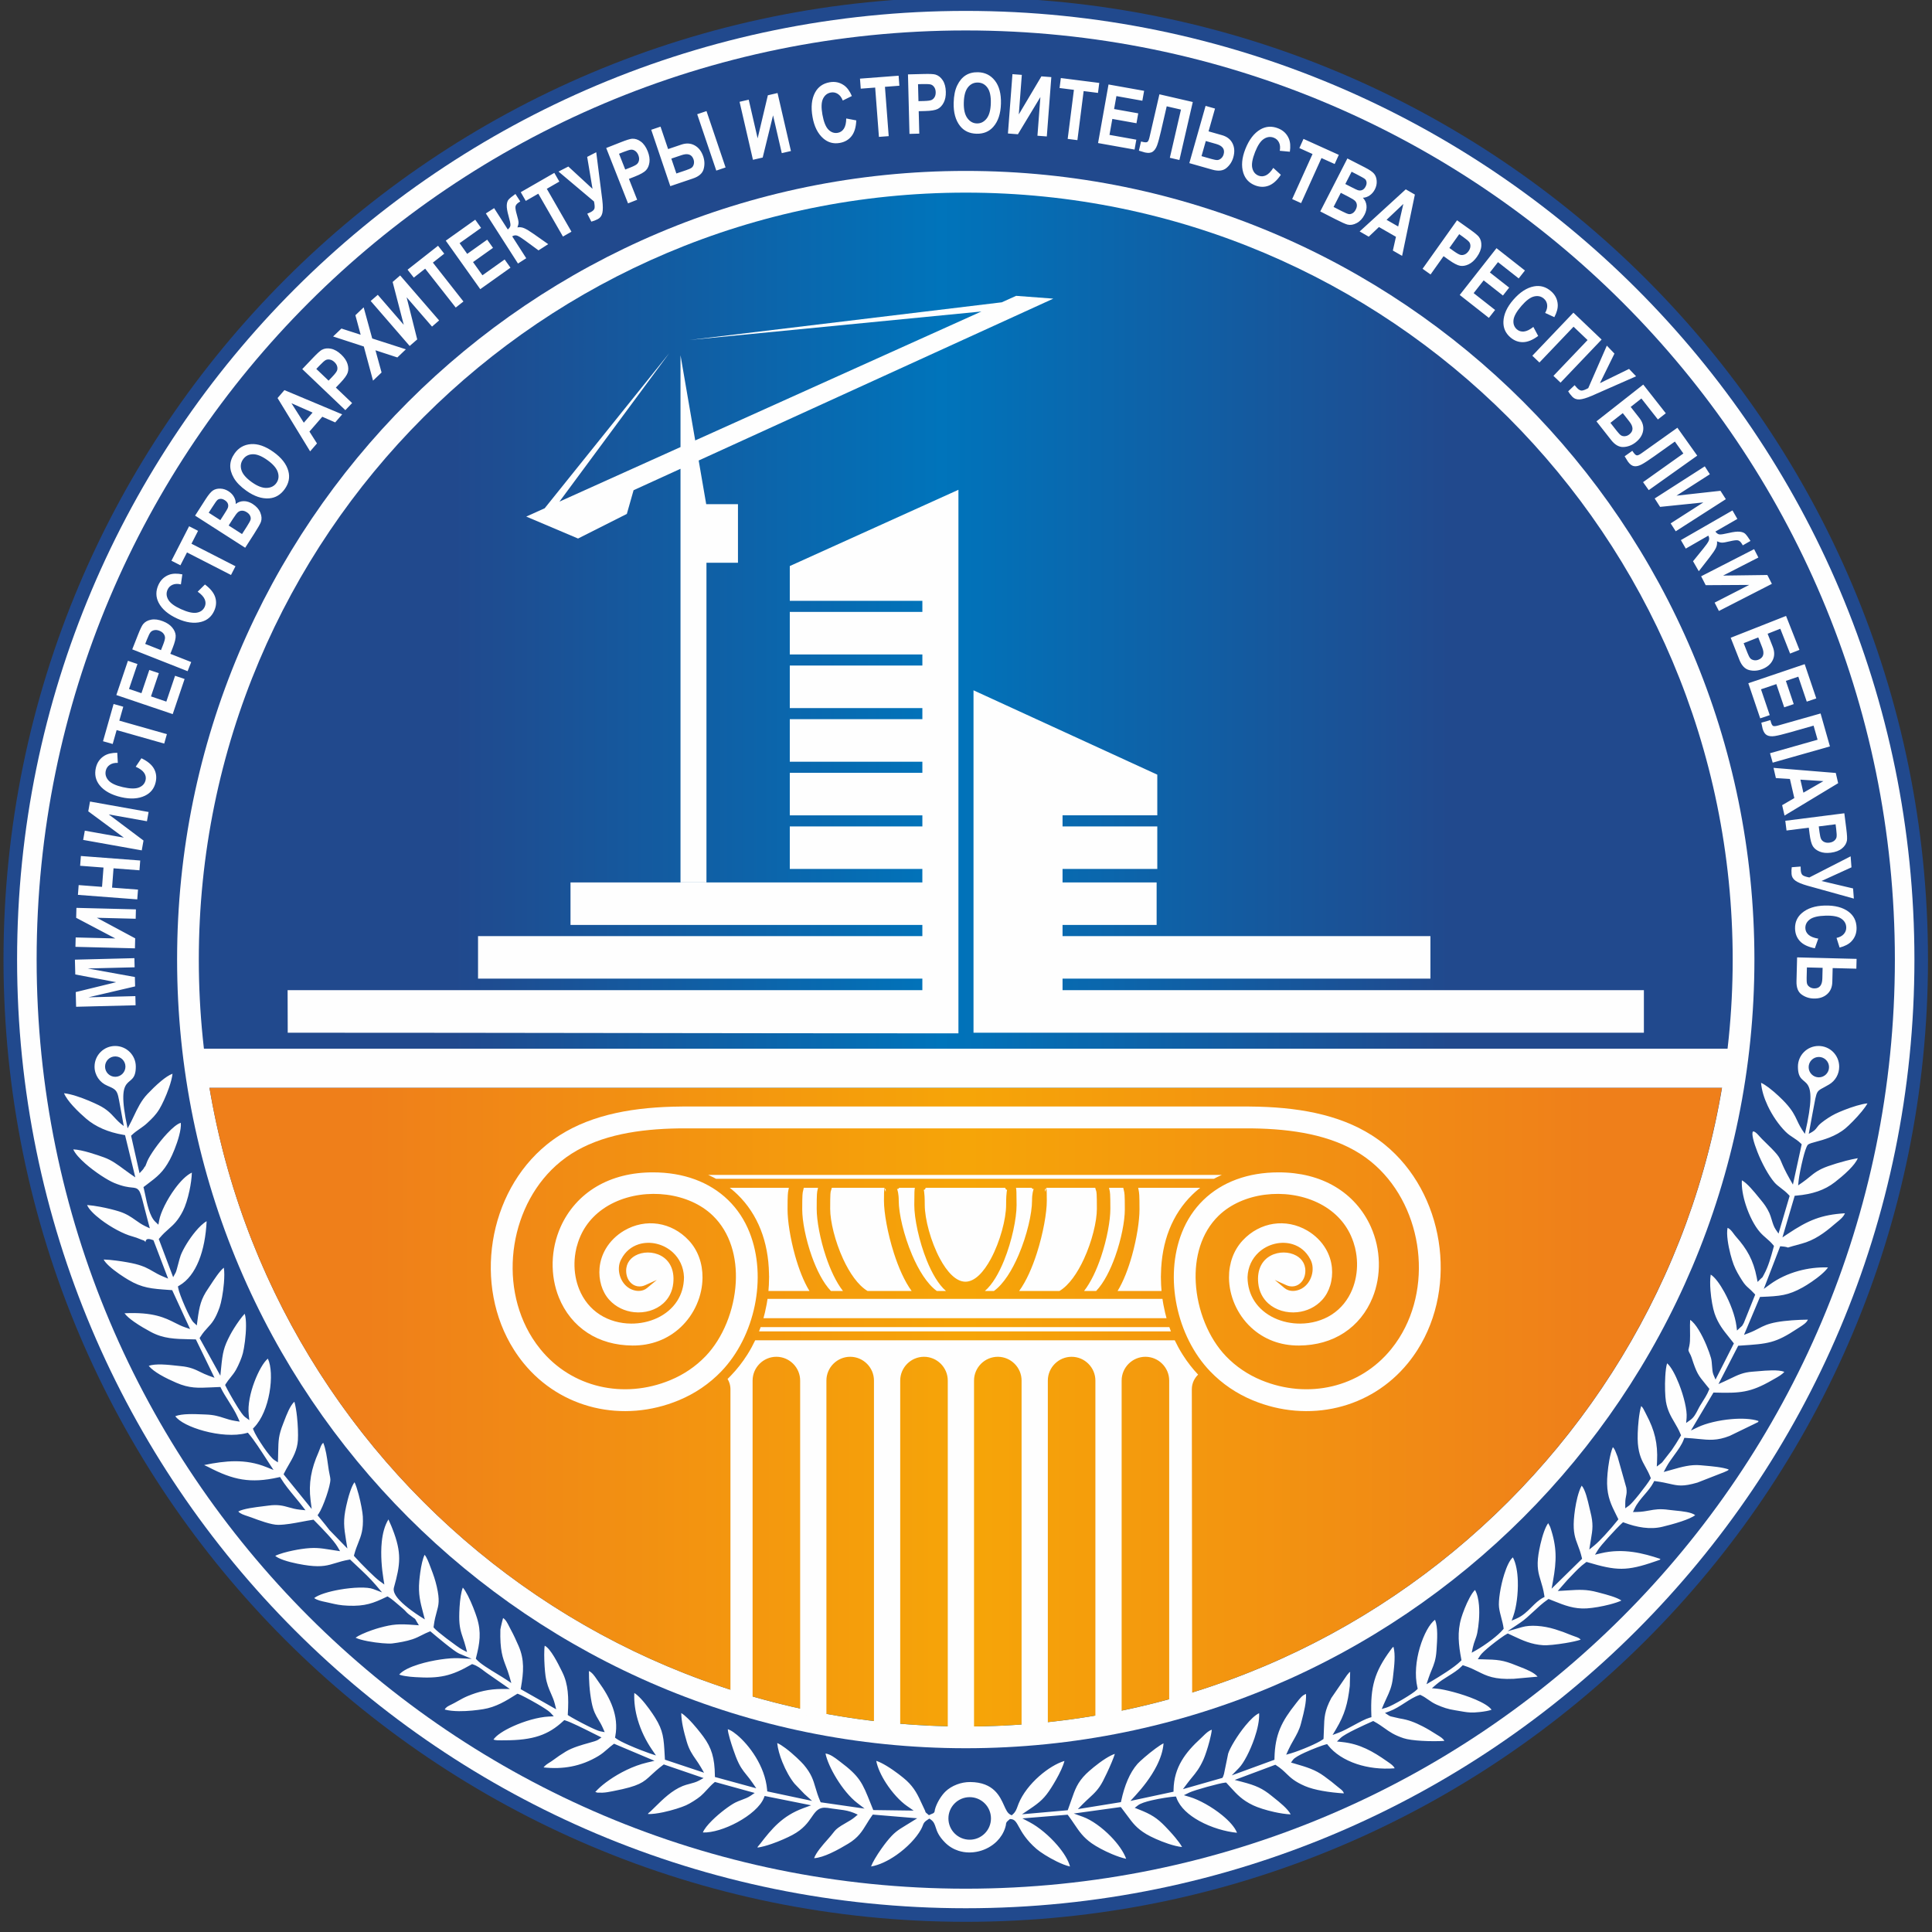 <?xml version="1.0" encoding="UTF-8"?>
<!DOCTYPE svg  PUBLIC '-//W3C//DTD SVG 1.1//EN'  'http://www.w3.org/Graphics/SVG/1.1/DTD/svg11.dtd'>
<svg width="135mm" height="135mm" clip-rule="evenodd" fill-rule="evenodd" image-rendering="optimizeQuality" shape-rendering="geometricPrecision" text-rendering="geometricPrecision" version="1.1" viewBox="0 0 13500 13500" xml:space="preserve" xmlns="http://www.w3.org/2000/svg">
 <rect x="0" y="0" width="13500" height="13500" fill="#333333" stroke="none"/>
 <defs>
  <style type="text/css">
   
    .fil1 {fill:#FEFEFE}
    .fil0 {fill:#21498D}
    .fil2 {fill:#FEFEFE;fill-rule:nonzero}
    .fil4 {fill:url(#b)}
    .fil3 {fill:url(#a)}
   
  </style>
  <linearGradient id="b" x1="11153" x2="2542" y1="8946.5" y2="8946.5" gradientUnits="userSpaceOnUse">
   <stop stop-color="#EF7F1A" offset="0"/>
   <stop stop-color="#F6A508" offset=".51"/>
   <stop stop-color="#EF7F1A" offset="1"/>
  </linearGradient>
  <linearGradient id="a" x1="3166.2" x2="10136" y1="6449.8" y2="6449.8" gradientUnits="userSpaceOnUse">
   <stop stop-color="#21498D" offset="0"/>
   <stop stop-color="#0074BB" offset=".49"/>
   <stop stop-color="#21498D" offset="1"/>
  </linearGradient>
 </defs>
 
  
  
   <path class="fil0" d="m6748.3-18.67c3713.4 0 6723.7 3010.3 6723.7 6723.8 0 3713.4-3010.3 6723.7-6723.7 6723.7-3713.4 0-6723.8-3010.3-6723.8-6723.7 0-3713.4 3010.3-6723.8 6723.8-6723.8z"/>
   <path class="fil1" d="m6748.3 76.2c3661 0 6628.9 2967.8 6628.9 6628.9s-2967.8 6628.9-6628.9 6628.9-6628.9-2967.8-6628.9-6628.9 2967.8-6628.9 6628.9-6628.9z"/>
   <path class="fil0" d="m6748.3 212.76c3585.6 0 6492.3 2906.7 6492.3 6492.3s-2906.7 6492.3-6492.3 6492.3c-3585.6 0-6492.3-2906.7-6492.3-6492.3s2906.7-6492.3 6492.3-6492.3z"/>
   <path class="fil2" d="m947.52 7024.4-415.73 10.51-2.59-102.67 282.56-69.12-285.67-53.98-2.61-103.45 415.72-10.5 1.61 63.86-327.85 8.29 329.57 59.55 1.66 65.7-326.14 76.22 327.85-8.28 1.62 63.87zm-4.66-397.82-415.71-10.51 1.65-65.61 277.05 7-273.58-144.23 1.75-69.47 415.73 10.51-1.65 65.61-271.06-6.86 267.59 143.7-1.77 69.86zm16.28-342.08-414.66-31.53 5.19-68.34 163.31 12.42 10.27-134.94-163.31-12.42 5.19-68.34 414.66 31.53-5.2 68.34-181.27-13.79-10.26 134.95 181.27 13.78-5.19 68.34zm31.35-342.46-409.38-73.1 11.53-64.61 272.83 48.72-248.7-183.85 12.22-68.41 409.38 73.1-11.53 64.61-266.92-47.67 242.85 182.41-12.28 68.8zm-42.29-584.36 39.92-59.33c43.23 20.61 72.53 45.15 88.12 73.59 15.59 28.43 19.38 59.81 11.43 94.23-9.99 43.29-34.77 74.52-74.28 93.72-45.62 22.06-101.17 25.53-166.53 10.45-69.05-15.94-119.5-43.97-151.36-84.1-27.59-34.98-36.17-75.31-25.63-120.97 8.6-37.25 28.52-65.44 59.77-84.66 22.22-13.63 52.13-20.55 89.7-20.62l3.96 70.65c-22.86-0.8-41.61 3.82-56.22 13.75-14.62 9.94-23.9 23.5-27.86 40.66-5.67 24.53 0.38 46.98 18.12 67.37 17.73 20.49 51.12 36.33 100.17 47.65 50.94 11.76 88.89 12.58 113.88 2.45s40.26-27.18 45.83-51.32c4.07-17.64 0.71-34.51-9.98-50.58-10.81-16.01-30.45-30.38-59.04-42.94zm199.28-161.81-332.44-94.4-27.6 97.21-67.6-19.19 73.94-260.37 67.59 19.2-27.61 97.22 332.44 94.4-18.72 65.93zm59.38-205.91-393.91-133.31 80.99-239.31 66.56 22.52-59.02 174.4 86.92 29.42 54.93-162.3 66.58 22.53-54.93 162.29 107.28 36.31 61.06-180.46 66.57 22.53-83.03 245.38zm104.11-300-386.87-152.53 40.59-102.93c15.12-38.36 26.92-62.75 35.26-73.08 13.37-16.49 32.26-26.94 56.62-31.48 24.29-4.57 51.92-0.76 82.72 11.38 27.92 11.01 49.32 25.58 64.08 43.58s22.78 36.45 24.18 55.31c1.41 18.88-5.48 47.69-20.75 86.42l-16.58 42.05 145.9 57.52-25.15 63.76zm-296.35-190.51 110.22 43.45 14.02-35.57c9.38-23.77 14.1-40.75 14.14-50.61 0.04-9.88-3.22-19.28-9.79-28.21-6.66-8.99-16.31-15.9-29.01-20.91-12.88-5.08-24.87-6.58-35.93-4.38-11.08 2.19-19.79 6.86-26.02 13.98-6.24 7.11-14.7 24.07-25.31 51l-12.32 31.25zm366.66-364.99 50.8-50.33c38.35 28.7 62.25 58.53 71.95 89.47s7.25 62.45-7.3 94.64c-18.31 40.49-48.75 66.24-91.25 77.31-49.08 12.66-104.22 5.15-165.35-22.49-64.56-29.19-108.52-66.59-131.88-112.2-20.18-39.73-20.66-80.95-1.36-123.65 15.75-34.84 40.82-58.56 75.24-71.26 24.47-9.01 55.15-9.9 92.01-2.6l-10.01 70.07c-22.25-5.29-41.54-4.45-57.83 2.42-16.27 6.88-28.04 18.34-35.29 34.39-10.38 22.94-8.87 46.15 4.53 69.62 13.36 23.58 42.98 45.67 88.85 66.41 47.63 21.53 84.69 29.8 111.18 24.77 26.49-5.01 44.81-18.73 55.01-41.31 7.46-16.49 7.48-33.69 0.16-51.56-7.46-17.81-23.88-35.76-49.46-53.7zm232.94-116.74-307.59-157.53-46.07 89.94-62.55-32.03 123.38-240.9 62.55 32.04-46.07 89.95 307.58 157.53-31.23 61zm-250.96-414.75 73.83-115.15c20.12-31.37 37.12-51.63 51.12-60.71 13.9-9.14 30.9-13.42 51-12.84 20.15 0.5 39.35 6.6 57.68 18.35 16.87 10.82 29.7 24.34 38.56 40.48 8.88 16.28 12.69 32.39 11.59 48.47 16.84-13 35.65-19.57 56.43-19.7s41.63 6.45 62.65 19.93c25.51 16.36 43.1 36.26 52.74 59.8 9.77 23.5 11.31 44.96 4.75 64.33-4.62 13.48-20.44 41.4-47.61 83.77l-62.64 97.72-350.1-224.45zm95.18-20.4 81.17 52.04 24.65-38.46c14.79-23.06 23.53-37.59 26.21-43.57 4.83-10.93 5.56-21.39 2.39-31.34-3.15-9.97-10.58-18.64-22.23-26.12-10.44-6.69-20.3-9.78-29.66-9.35-9.45 0.39-16.99 3.37-22.8 8.84-5.68 5.45-18.46 23.59-38.15 54.31l-21.58 33.65zm139.35 89.35 93.39 59.86 34.59-53.95c15.15-23.62 23.65-39.56 25.54-47.9 1.75-8.3 0.55-17-3.77-26.22-4.26-9.16-11.99-17.34-23.08-24.45-11.49-7.36-22.43-10.93-32.97-10.8-10.48 0.19-19.74 3.35-27.68 9.63-7.95 6.29-19.88 21.87-35.87 46.8l-30.15 47.03zm123.17-243.21c-40.32-28.67-69.27-58.28-86.91-88.76s-26.02-59.95-25.11-88.29 11.12-56.23 30.6-83.61c28.27-39.76 66.42-61.33 114.57-64.74 48.15-3.42 100.22 14.73 156.32 54.62 56.64 40.28 91.55 85.06 104.57 134.22 11.67 43.23 3.29 84.91-25.03 124.74-28.61 40.24-65.13 62.02-109.47 65.41-50.73 3.84-103.93-14.04-159.54-53.59zm38.77-59.37c38.89 27.66 73.35 40.99 103.25 40.04 30.03-0.98 52.81-12.45 68.35-34.31 15.7-22.08 19.1-47.23 10.04-75.41-8.93-28.2-33.43-56.56-73.43-85.01-39.13-27.81-73.15-41.44-101.89-40.61-28.82 0.77-51.33 12.56-67.6 35.44-16.21 22.79-19.93 48.06-11.29 75.83 8.73 27.82 32.89 55.81 72.57 84.03zm631.32-474.07-48.81 56.34-90.19-39.58-89.75 103.6 52.68 82.9-47.91 55.32-227.57-372.45 48.04-55.45 403.51 169.32zm-206.83-12.28-147.63-65.38 86.41 136.06 61.22-70.68zm228.87-16.98-300.97-286.96 76.34-80.08c28.46-29.84 48.56-48 60.19-54.43 18.58-10.23 40.02-12.8 64.31-7.83 24.22 4.9 48.37 18.84 72.34 41.69 21.72 20.7 36.06 42.26 42.96 64.49 6.89 22.22 7.38 42.35 1.57 60.35-5.8 18.02-23.02 42.12-51.75 72.25l-31.19 32.7 113.5 108.22-47.3 49.6zm-202.82-288.07 85.75 81.76 26.38-27.67c17.64-18.49 28.4-32.45 32.15-41.57 3.76-9.14 4.28-19.07 1.56-29.83-2.8-10.82-9.13-20.87-19.01-30.28-10.02-9.56-20.56-15.47-31.63-17.6-11.09-2.13-20.91-1.08-29.37 3.17-8.46 4.23-22.68 16.76-42.65 37.71l-23.18 24.31zm396.33 81.81-64.36-238.5-214.61-70.09 58.14-55.45 134.4 43.33-36.8-136.37 57.8-55.11 59.79 217.57 235.15 75.79-59.55 56.78-152.86-49.93 42.59 155.07-59.69 56.91zm255.92-242.31-272.27-314.33 49.61-42.97 181.45 209.49-77.7-299.35 52.54-45.51 272.27 314.33-49.61 42.98-177.52-204.95 74.06 294.56-52.83 45.75zm321.94-268.35-213.53-271.72-79.46 62.44-43.42-55.25 212.81-167.24 43.42 55.26-79.46 62.44 213.53 271.73-53.89 42.34zm171.43-128.53-241-338.91 205.9-146.41 40.72 57.26-150.05 106.7 53.19 74.8 139.63-99.31 40.73 57.28-139.63 99.3 65.63 92.3 155.25-110.41 40.73 57.28-211.1 150.12zm263.56-179.13-224.43-350.09 57.69-36.99 95.61 149.14c11.92-9.94 18.11-20.01 18.54-30.29 0.41-10.27-3.98-31.49-13.18-63.76-9.27-32.23-13.44-57.38-12.61-75.27 0.91-17.96 5.34-31.49 13.48-40.5s23.89-21.75 47.2-38.31l33.54 52.33-8.07 5.16c-16.22 10.4-24.69 21.23-25.56 32.59-0.79 11.33 2.53 29.78 10.07 55.54 7.57 25.61 11.39 43.4 11.61 53.26 0.14 9.91-2.4 21.54-7.66 34.69 16.11-2.85 31.94-0.93 47.5 5.77 15.57 6.69 37.92 20.19 67 40.64l100.5 70.68-67.79 43.46-92.79-68.15c-23.64-17.49-41.43-28.74-53.69-33.88-12.12-5.1-24.61-3.76-37.38 3.95l98.12 153.04-57.7 36.99zm314.23-188.41-172.25-299.59-87.61 50.38-35.03-60.93 234.63-134.91 35.03 60.93-87.61 50.37 172.26 299.59-59.42 34.16zm216.96-245.18-248.01-209.03 68.67-35.17 169.05 155.95-37.4-223.38 63.33-32.43 42.36 333.5c4.9 40.78 4.98 71.3 0.32 91.31-4.73 20.04-15.38 34.31-31.93 42.78-15.94 8.16-30.95 13.89-44.98 17.27l-28.37-55.41c10.43-4.47 18.36-8.09 23.52-10.74 14.83-7.59 23.67-16.04 26.57-25.24 2.76-9.25 1.73-25.68-3.13-49.41zm237.82 13.16-152.52-386.88 102.93-40.59c38.35-15.12 64.23-23.14 77.48-24.09 21.17-1.47 41.7 5.2 61.65 19.91 19.91 14.63 35.98 37.43 48.13 68.23 11 27.92 14.95 53.51 11.87 76.58s-11.09 41.53-23.93 55.42c-12.83 13.91-38.59 28.54-77.31 43.81l-42.06 16.57 57.52 145.89-63.76 25.15zm-63-346.65 43.47 110.24 35.56-14.03c23.78-9.37 39.4-17.51 46.65-24.21 7.24-6.71 11.88-15.51 13.94-26.41 2.01-11 0.49-22.78-4.52-35.47-5.08-12.88-12.17-22.68-21.31-29.26-9.17-6.6-18.53-9.77-27.98-9.47-9.46 0.28-27.63 5.68-54.55 16.3l-31.26 12.31zm358.34 226.43-133.3-393.91 64.92-21.97 53.06 156.79 92.52-31.31c34.37-11.63 65.45-9.78 93.11 5.5 27.65 15.26 47.6 41.01 59.83 77.14 9.99 29.52 10.92 59.15 2.73 88.69-8.16 29.65-33.08 51.46-74.79 65.57l-158.08 53.5zm7.2-192.51 35.19 103.97 68.77-23.27c17.88-6.05 30.41-11.61 37.54-16.79 7.18-5.08 12.22-13.12 15.24-24.15 2.94-10.92 2.46-22.3-1.48-33.96-11.82-34.93-39.73-44.9-83.83-29.98l-71.43 24.18zm314.1 83.79-133.31-393.91 64.93-21.97 133.29 393.91-64.91 21.97zm256.21-75.51-93.52-405.2 63.96-14.76 62.32 270.04 71.43-300.91 67.72-15.63 93.52 405.21-63.96 14.76-60.97-264.2-72.4 294.98-68.1 15.71zm651.81-288.67 70.23 13.42c-1.97 47.85-13.04 84.44-33.07 109.94-20.02 25.5-47.4 41.31-82.17 47.52-43.74 7.81-82.2-2.73-115.37-31.51-38.2-33.31-63.2-83.03-74.99-149.06-12.46-69.76-6.49-127.17 17.91-172.23 21.34-39.11 55.05-62.83 101.18-71.07 37.64-6.72 71.38 0.53 101.33 21.73 21.27 15.08 39.37 39.87 54.19 74.4l-63.43 31.38c-8.23-21.34-19.84-36.77-34.72-46.31-14.88-9.53-30.99-12.75-48.33-9.66-24.78 4.43-43.06 18.81-54.83 43.14-11.89 24.34-13.35 61.27-4.5 110.83 9.19 51.45 23.34 86.69 42.47 105.68 19.13 19.01 40.8 26.35 65.18 22 17.83-3.18 32.02-12.9 42.61-29.04 10.48-16.23 15.98-39.92 16.31-71.16zm228.45 128.62-26.21-344.6-100.76 7.67-5.33-70.07 269.87-20.52 5.33 70.07-100.76 7.66 26.19 344.59-68.33 5.2zm213.46-21.01-10.51-415.73 110.61-2.79c41.22-1.04 68.27 0.3 81.05 3.95 20.38 5.88 37.38 19.19 51.07 39.86 13.68 20.57 20.95 47.5 21.79 80.6 0.76 30-4.31 55.4-15.12 76-10.81 20.62-24.68 35.21-41.5 43.85-16.82 8.66-46.04 13.56-87.65 14.62l-45.19 1.14 3.96 156.76-68.51 1.74zm59.78-347.21 2.99 118.45 38.22-0.96c25.55-0.65 43.02-2.93 52.12-6.75 9.11-3.81 16.48-10.48 22.15-20.01 5.68-9.64 8.28-21.23 7.93-34.87-0.34-13.84-3.64-25.47-9.97-34.8-6.34-9.34-14.05-15.53-23.04-18.49-8.98-2.98-27.89-4.14-56.83-3.41l-33.57 0.84zm248.98 129.64c1.24-49.44 9.63-90.01 25.05-121.67 15.43-31.66 35.19-55.08 59.2-70.15 24.01-15.08 52.84-22.2 86.43-21.35 48.77 1.24 87.97 20.82 117.71 58.85 29.73 38.03 43.78 91.35 42.04 160.16-1.75 69.48-19.39 123.46-52.88 161.73-29.33 33.83-68.57 50.16-117.44 48.93-49.36-1.25-87.82-19.35-115.41-54.24-31.53-39.92-46.43-94.03-44.7-162.26zm70.9-1.01c-1.21 47.7 6.99 83.74 24.49 108 17.59 24.36 39.83 36.84 66.63 37.52 27.09 0.67 49.85-10.56 68.16-33.82 18.4-23.16 28.22-59.32 29.46-108.39 1.22-47.99-6.49-83.83-23.24-107.2-16.74-23.47-39.09-35.55-67.16-36.26-27.96-0.71-51.01 10.33-69.2 33.01-18.2 22.78-27.9 58.46-29.14 107.14zm308.39 215.87 31.52-414.66 65.45 4.98-21.01 276.34 157.87-265.93 69.31 5.27-31.53 414.65-65.44-4.97 20.55-270.36-157.04 259.98-69.68-5.3zm417.42 37.79 43.57-342.82-100.25-12.75 8.86-69.71 268.49 34.13-8.85 69.71-100.26-12.75-43.57 342.83-67.99-8.64zm212.3 29.05 73.1-409.37 248.72 44.41-12.35 69.18-181.25-32.37-16.14 90.34 168.68 30.12-12.35 69.18-168.68-30.12-19.91 111.5 187.54 33.48-12.35 69.19-255.01-45.54zm501.58 102.91 77.71-336.74-99.61-22.98-39.99 173.27c-10.4 45.09-19.43 78.17-27.05 99.16-7.75 21.06-18.04 35.98-31.01 44.81-13.06 8.8-31.24 10.57-54.64 5.17-6.79-1.57-20.62-5.76-41.62-12.49l14.79-64.04 14.61 3.36c14.43 3.33 24.4 3.16 30.02-0.51s10.56-14.75 14.85-33.33l69.07-299.28 233.16 53.81-93.51 405.2-66.78-15.41zm136.17 37.32 113.6-400.03 65.93 18.71-45.21 159.23 93.95 26.68c34.91 9.92 59.47 29.07 73.59 57.33 14.11 28.26 15.94 60.78 5.52 97.48-8.51 29.97-24.55 54.9-48.06 74.6-23.52 19.78-56.41 23.62-98.78 11.6l-160.54-45.6zm115.12-154.48-29.99 105.6 69.84 19.83c18.16 5.15 31.64 7.67 40.45 7.46 8.79-0.11 17.5-3.88 26.24-11.26 8.62-7.31 14.68-16.97 18.04-28.79 10.07-35.48-7.26-59.51-52.05-72.24l-72.53-20.6zm471.61 187.74 52.76 48.26c-26.78 39.71-55.4 65.04-85.84 76.25-30.42 11.21-62.01 10.31-94.88-2.65-41.34-16.3-68.55-45.44-81.68-87.35-15.06-48.39-10.26-103.83 14.35-166.24 25.98-65.92 61.19-111.66 105.6-137.24 38.67-22.1 79.83-24.6 123.42-7.41 35.57 14.02 60.5 37.89 74.87 71.65 10.2 23.99 12.59 54.6 7.11 91.77l-70.47-6.56c4.18-22.48 2.4-41.72-5.27-57.64-7.66-15.93-19.69-27.11-36.07-33.58-23.42-9.23-46.53-6.58-69.31 7.96-22.9 14.49-43.51 45.16-61.98 91.98-19.17 48.64-25.6 86.06-19.28 112.27 6.31 26.21 20.9 43.84 43.96 52.92 16.84 6.64 34.02 5.82 51.49-2.38 17.45-8.31 34.56-25.6 51.22-52.01zm131.81 217.96 142.38-314.9-92.09-41.63 28.95-64.04 246.62 111.51-28.95 64.02-92.09-41.62-142.36 314.89-62.46-28.23zm385.84-283.85 121.74 62.34c33.17 16.99 54.98 31.96 65.37 45.02 10.44 12.95 16.34 29.46 17.71 49.52 1.44 20.1-2.77 39.8-12.7 59.18-9.13 17.84-21.35 31.92-36.56 42.29-15.34 10.42-31.02 15.77-47.13 16.21 14.57 15.52 22.92 33.6 25.05 54.27 2.15 20.68-2.39 42.06-13.77 64.29-13.81 26.97-31.93 46.4-54.42 58.26-22.46 12-43.66 15.6-63.58 10.94-13.86-3.29-43.17-16.34-87.98-39.29l-103.3-52.9 189.57-370.13zm29.5 92.75-43.95 85.81 40.66 20.83c24.38 12.48 39.68 19.78 45.89 21.88 11.35 3.75 21.84 3.45 31.44-0.65 9.61-4.11 17.52-12.34 23.83-24.66 5.66-11.03 7.79-21.15 6.45-30.42-1.3-9.36-5-16.58-11-21.84-5.97-5.13-25.26-16.09-57.74-32.73l-35.58-18.22zm-75.46 147.33-50.57 98.73 57.04 29.21c24.97 12.8 41.67 19.72 50.14 20.79 8.43 0.95 16.98-1.09 25.74-6.28 8.7-5.11 16.1-13.61 22.1-25.33 6.22-12.14 8.72-23.38 7.57-33.87-1.2-10.4-5.24-19.31-12.26-26.6-7.03-7.31-23.69-17.68-50.05-31.18l-49.71-25.47zm428.31 440.58-64.62-37.15 21.64-96.1-118.82-68.31-71.32 67.52-63.44-36.48 322.17-294.45 63.61 36.58-89.22 428.39zm-27.41-205.37 36.01-157.39-117.08 110.78 81.07 46.61zm170.35 295.61 241.01-338.91 90.16 64.13c33.61 23.89 54.44 41.21 62.47 51.79 12.79 16.93 18.4 37.78 16.95 62.52-1.39 24.67-11.73 50.57-30.92 77.56-17.39 24.45-36.68 41.74-57.7 51.73-21.01 10.01-40.86 13.36-59.5 10.19-18.66-3.17-44.97-16.78-78.9-40.9l-36.84-26.19-90.88 127.79-55.85-39.71zm256.13-241.92-68.66 96.56 31.15 22.16c20.83 14.81 36.18 23.47 45.75 25.88s19.48 1.5 29.73-2.72c10.32-4.32 19.35-12.02 27.26-23.15 8.03-11.28 12.36-22.56 12.89-33.82 0.53-11.28-1.92-20.85-7.33-28.62-5.4-7.76-19.82-20.05-43.42-36.82l-27.37-19.47zm3.56 424.84 256.95-326.97 198.66 156.11-43.43 55.26-144.76-113.77-56.7 72.15 134.72 105.87-43.43 55.27-134.72-105.88-69.98 89.05 149.78 117.71-43.41 55.26-203.68-160.06zm514.47 223.29 33.75 63.04c-38.44 28.57-73.85 42.97-106.28 43.44-32.41 0.47-61.92-10.87-88.62-33.99-33.58-29.09-49.59-65.62-48.06-109.51 1.84-50.64 24.78-101.35 68.7-152.05 46.39-53.56 94.77-85.04 145.16-94.41 43.82-8.01 83.47 3.27 118.89 33.95 28.9 25.03 44.49 55.83 46.84 92.44 1.66 26.03-6.23 55.69-23.75 88.93l-64.3-29.57c11.42-19.83 16.11-38.56 14.17-56.12-1.95-17.57-9.58-32.11-22.89-43.65-19.03-16.48-41.7-21.65-68.03-15.5-26.4 6.07-56.03 28.17-88.98 66.21-34.23 39.52-52.71 72.68-55.46 99.51-2.74 26.81 5.18 48.28 23.91 64.51 13.68 11.85 30.17 16.77 49.37 14.84 19.21-2.06 41.1-12.68 65.58-32.07zm42.45 248.64-49.6-47.29 286.96-300.98 197.15 187.96-286.96 300.99-49.61-47.3 238.47-250.12-97.94-93.38-238.47 250.12zm341.1 179.2 129.9-297.2 53.24 55.84-101.46 206.41 203.53-99.36 49.1 51.5-307.71 135.41c-37.7 16.29-66.94 25.05-87.44 26.27-20.56 1.15-37.27-4.99-50.09-18.45-12.36-12.96-22.12-25.73-29.35-38.21l45.05-42.96c7.25 8.73 12.99 15.3 17 19.51 11.48 12.04 22.08 18.12 31.73 18.28 9.66 0.03 25.13-5.63 46.5-17.04zm57.38 231.96 326.98-256.96 157.54 200.48-55.26 43.42-115.2-146.59-74.89 58.85 60.35 76.8c22.79 28.99 31.61 58.87 26.55 89.56-5.05 30.7-22.43 57.78-52.11 81.1-25.88 20.33-54.21 31.27-84.99 32.69-30.86 1.46-59.6-14.73-86.21-48.59l-102.76-130.76zm183.92-57.37-86.31 67.82 44.86 57.09c11.66 14.84 21.08 24.79 28.34 29.8 7.18 5.07 16.37 7.2 27.62 6.48 11.12-0.73 21.62-4.91 31.29-12.5 29.3-23.03 29.56-52.79 0.79-89.4l-46.59-59.29zm141.7 482.21 281.64-200.27-59.25-83.3-144.91 103.05c-37.71 26.82-66.43 45.57-86.06 56.2-19.78 10.62-37.38 14.94-52.93 12.94-15.62-2.09-30.4-12.84-44.31-32.4-4.04-5.68-11.61-17.99-22.84-36.96l53.57-38.1 8.69 12.22c8.58 12.07 16.16 18.56 22.8 19.55 6.64 0.98 17.69-4.02 33.23-15.08l250.32-178 138.67 195.01-338.9 241-39.72-55.86zm81.32 114.06 350.09-224.44 35.42 55.26-233.3 149.57 307.38-34.02 37.52 58.52-350.09 224.44-35.43-55.26 228.26-146.34-302.13 31.11-37.72-58.84zm183.04 290.88 360.51-207.29 34.16 59.42-153.56 88.29c9.35 12.38 19.1 19.06 29.35 19.98 10.24 0.92 31.64-2.46 64.32-10.08 32.64-7.72 57.97-10.66 75.8-8.97 17.89 1.78 31.19 6.86 39.8 15.42s20.57 24.91 35.98 48.98l-53.88 30.98-4.77-8.3c-9.61-16.71-20.01-25.68-31.32-27.11-11.27-1.33-29.86 1.09-55.96 7.39-25.95 6.32-43.9 9.28-53.76 9.02-9.9-0.34-21.4-3.43-34.28-9.32 2.07 16.23-0.61 31.95-8.04 47.17-7.45 15.23-22.01 36.89-43.84 64.96l-75.44 96.97-40.15-69.81 72.55-89.39c18.63-22.77 30.72-40 36.43-52 5.68-11.85 4.95-24.39-2.14-37.52l-157.6 90.62-34.16-59.41zm141.52 252.85 370.13-189.57 29.92 58.42-246.66 126.34 309.23-4.17 31.69 61.87-370.14 189.57-29.91-58.42 241.33-123.61-303.73 1.78-31.86-62.21zm206.5 429.59 386.88-152.53 93.52 237.21-65.37 25.77-68.38-173.44-88.62 34.94 35.82 90.86c13.53 34.31 13.42 65.46-0.22 93.41-13.63 27.96-38.05 48.93-73.16 62.77-30.61 12.08-60.9 14.44-90.79 6.97-29.99-7.42-52.88-31.18-68.68-71.25l-61-154.71zm192.65-2.28-102.12 40.26 26.62 67.54c6.93 17.56 13.1 29.79 18.62 36.67 5.44 6.91 13.62 11.59 24.62 14.12 10.85 2.49 22.11 1.49 33.55-3.02 34.67-13.67 43.44-42.1 26.37-85.43l-27.66-70.14zm-69.46 320.03 393.91-133.3 80.99 239.32-66.57 22.53-59.02-174.4-86.92 29.41 54.92 162.3-66.57 22.52-54.92-162.29-107.27 36.3 61.06 180.45-66.58 22.53-83.03-245.37zm151.53 489.08 332.44-94.4-27.93-98.34-171.06 48.58c-44.51 12.64-77.84 20.69-99.91 24.14-22.18 3.38-40.22 1.56-54.2-5.53-14.02-7.19-24.34-22.28-30.9-45.37-1.9-6.71-4.91-20.85-9.15-42.48l63.24-17.96 4.1 14.43c4.04 14.24 9.01 22.9 14.94 26.05 5.91 3.15 18.01 2.13 36.35-3.08l295.47-83.9 65.36 230.19-400.03 113.6-18.72-65.93zm101.53 435.61-16.76-72.63 85.12-49.55-30.82-133.55-98.01-6.3-16.46-71.3 435.01 35.61 16.5 71.49-374.58 226.23zm131.8-159.87 139.82-80.75-160.85-10.36 21.03 91.11zm-126.52 196.33 412.55-52.44 13.94 109.77c5.2 40.9 6.59 67.95 4.25 81.03-3.79 20.87-15.31 39.13-34.5 54.83-19.08 15.7-45.14 25.65-77.99 29.82-29.77 3.79-55.54 1.31-77.14-7.37-21.59-8.67-37.51-20.99-47.81-36.85-10.31-15.87-18.14-44.45-23.39-85.73l-5.7-44.85-155.57 19.78-8.64-67.99zm351.47 24.41-117.54 14.94 4.82 37.93c3.22 25.35 7.26 42.5 11.97 51.17 4.72 8.67 12.1 15.34 22.15 20.02 10.16 4.67 21.95 6.09 35.49 4.37 13.74-1.75 24.98-6.19 33.61-13.45 8.65-7.24 14.03-15.54 16.08-24.78 2.05-9.22 1.31-28.17-2.34-56.88l-4.24-33.32zm-183.61 371.69 288.74-147.77 5.85 76.93-209.23 95.51 220.44 51.97 5.39 70.95-323.91-90.03c-39.49-11.27-67.66-23.01-84.31-35.04-16.64-12.13-25.67-27.47-27.08-46-1.36-17.85-0.83-33.92 1.48-48.16l62.07-4.72c0.08 11.35 0.36 20.06 0.8 25.85 1.27 16.61 5.63 28.02 12.99 34.26 7.46 6.12 23.01 11.55 46.77 16.25zm62.5 427.4-23.87 67.41c-47-9.18-81.5-25.64-103.69-49.28-22.19-23.65-33.69-53.09-34.58-88.41-1.12-44.41 15.1-80.84 48.56-109.29 38.68-32.74 91.61-49.96 158.66-51.65 70.84-1.79 126.69 12.77 167.56 43.69 35.45 27 53.8 63.9 54.99 110.74 0.97 38.23-11.29 70.49-36.77 96.89-18.12 18.76-45.35 32.91-81.72 42.36l-21.46-67.44c22.35-4.92 39.35-14.08 51.03-27.34 11.66-13.27 17.28-28.71 16.83-46.32-0.63-25.17-12.09-45.41-34.36-60.72-22.28-15.42-58.57-22.44-108.88-21.16-52.26 1.32-89.22 9.99-110.9 26.04-21.66 16.04-32.2 36.35-31.57 61.12 0.46 18.09 7.92 33.6 22.28 46.49 14.46 12.82 37.06 21.84 67.89 26.87zm-147.85 130.92 415.72 10.51-1.73 68.51-165.48-4.18-2.46 97.64c-0.92 36.28-13.36 64.83-37.22 85.53s-54.9 30.56-93.03 29.6c-31.16-0.78-59.29-10.11-84.22-27.99-25.01-17.87-36.91-48.77-35.8-92.79l4.22-166.83zm178.26 73.06-109.73-2.77-1.84 72.58c-0.48 18.86 0.43 32.54 2.83 41.02 2.31 8.49 8.12 15.99 17.44 22.62 9.23 6.53 20.08 10 32.38 10.31 36.86 0.93 55.84-21.83 57.02-68.38l1.9-75.38z"/>
   <path class="fil1" d="m900.22 8040.5c-5.4-20.19-9.91-38.93-13.86-56.97l-9.97-40.99-2.62-10.75-10.89-1.84c-54-9.17-102.74-23.35-146.15-42.25-43.63-19-82.01-42.84-115.08-71.23-20.78-17.86-58.92-51.83-93.25-89.97-26.17-29.11-49.95-60.33-61.03-87.46 25.28 2.68 55.08 10.06 85.48 19.67 59.75 18.87 120.61 45.93 155.83 63.26 57.09 28.06 83.83 56.94 110.29 85.52 18.79 20.3 37.51 40.5 65.83 60.53-4.8-28.06-10.04-58.24-16.85-93.09-29.59-151.14-15.8-154.22-98.63-188.81-52.04-21.75-88.63-73.16-88.63-133.09 0-79.62 64.55-144.17 144.17-144.17s144.17 64.55 144.17 144.17c0 175.86-149.87 3.3-57.33 431.17l8.09-14.61c12.62-22.82 23.96-46.65 35.34-70.57 25.84-54.35 52.06-109.44 95.65-154.93 22.62-23.61 58.14-59.86 95.12-90.38 27.65-22.82 56-42.5 79.65-50.9-2.99 27.53-12.19 61.53-24.05 95.94-20.89 60.69-49.75 121.49-67.89 151.28-25.33 41.58-52.25 66.78-82.87 95.43l-0.03-0.04-3.74 3.5v0.07c-15.21 14.25-32.9 26.57-50.38 38.75-18.44 12.84-36.74 25.59-53.73 41.79l-6.88 6.55 2.09 9.26 49.91 221.32 7.06 31.33 21.66-23.72c0.97-1.06 2.18-2.58 3.37-4.17l-0.01-0.01c1.25-1.65 2.2-2.98 2.83-3.92l0.01 0.01 1.92-2.63-0.04-0.03c1.23-1.65 2.58-3.45 3.52-4.94l0.07-0.13c0.18-0.3-0.26-0.94-1.06-1.74 3.61-2.34 6.67-5.96 9.04-9.92 1.65-2.76 2.83-5.82 3.44-8.88 1.86-4.2 3.45-8.38 5.11-12.81 1.39-3.71 2.9-7.66 4.64-11.78 17.39-40.91 77.55-128.42 138.82-193.47 35.63-37.83 70.59-67.57 95.01-74.02 2.61 22.97-2.81 55.91-12.12 91.09-16.53 62.54-45.18 130.41-64.03 165.71-47.36 88.7-89.73 120.64-160.25 173.79l-15.65 11.81-8.85 6.68 2.7 10.77c2.91 11.7 5.78 25.49 8.96 40.84 13.17 63.66 31.62 152.82 70.17 189.68l22.42 21.43 5.58-30.61c9.93-54.49 54.79-146.29 110.64-221.91 37.43-50.68 79.26-93.51 117.61-111.43-1.09 37.61-7.34 82.49-16.72 126.34-11.7 54.66-28.2 107.21-45.52 141.42-34.71 68.58-66.01 96.25-99.4 125.75-19.89 17.58-40.52 35.81-63.27 63.19l-6.25 7.51 3.43 9.08 84.16 223.32 12.86 34.12 17.51-32.03c3.77-6.92 9.74-29.58 16.36-54.81v-0.05c6.68-25.47 14.11-53.77 19.36-67.21 16.62-42.6 57.23-110.87 102.94-165.59 26.02-31.16 53.28-57.61 77.78-71.49-4.83 101.33-22.56 197.91-55.2 277.82h-0.07c-31.04 76.04-75.59 136.82-135.34 171.69l-9.84 5.74 1.78 11.32c3.48 22.21 24.71 78.09 47.51 129.83 22.15 50.33 46.52 98.01 58.67 109.43l23.76 22.32 4.3-32.36c6.95-52.28 13.24-90.66 24.12-124.9 10.72-33.73 26.22-64.24 51.76-101.42 3.55-5.17 8.81-13.21 14.89-22.53 25.24-38.67 66.49-101.85 93.92-122.01 4.48 28.25 3.89 67.66 0.47 108.52-5.57 66.26-18.62 135.03-29.9 167.25-29.64 84.58-54.88 111.85-82.17 141.32-16.4 17.72-33.54 36.21-52.57 66.49l-5.29 8.4 4.76 8.59 114.31 206.76 26.06 47.14 5.28-53.56c5.4-54.83 9.98-91.28 18.74-124.42 8.7-32.87 21.74-63.19 44.14-106.08 13.94-26.66 39.36-67.68 64.77-102.76 13.18-18.2 26.13-34.54 37.03-45.89 6.84 19.52 9.39 50.23 9.32 84.43-0.16 70.68-12.48 153.86-21.8 190.56v0.06c-4.26 16.79-11.3 36.47-19.26 55.72-9.31 22.51-19.9 44.4-28.91 60.54-11.46 20.52-25.67 38.18-39.23 55.06-11.57 14.37-22.73 28.26-32.08 43.55l-4.72 7.7 3.87 8.17c9.38 19.8 46.14 86.66 79.28 140.23 22.14 35.77 43.26 66.25 55.19 74.97l30.6 22.37-4.04-37.65c-7.38-68.65 11.31-154.32 39.5-229.35 28.58-76.07 65.76-140.13 94.31-162.79 24.17 50.53 27.9 143.28 11.16 238.14-16.32 92.57-52.31 186.03-108.02 243.14l-7.38 7.57 3.71 9.94c8.89 23.86 39.61 75.3 71.18 121.03 28.13 40.73 57.69 77.8 74.58 88.76l24.92 16.15 0.92-29.72c0.51-16.76 0.84-32.16 1.12-46.2 1.62-77.71 2.35-112.19 34.77-194.67 2.63-6.7 4.76-12.24 6.87-17.77 17.09-44.65 41.72-108.94 71.44-135.48 7.89 27.74 13.96 64.76 18.2 103.5 6.58 60.19 8.68 124.03 6.43 164.34-3.88 69.5-35.06 123.18-64.47 173.82-10.98 18.93-21.78 37.48-30.87 56.14l-4.66 9.57 6.76 8.33 189.55 233.79-7.54-58.42c-7.85-60.8-6.72-116.46 2.6-171.02 9.35-54.65 27.02-108.4 52.14-165.24 3.96-8.97 7.19-17.7 10.26-26.02 6.55-17.77 12.33-33.37 23.18-41.69 17.79 42.68 26.04 101.81 33.04 152.07 1.89 13.68 3.72 26.76 5.81 39.84 1.38 8.63 3.34 18.1 5.24 27.4 3.05 14.88 6.02 29.37 6.01 36.77-0.09 24.37-12.35 71.02-28.36 117.79-17.43 50.92-38.99 100.95-53.96 122.05l-7.32 10.29 7.85 9.84c5.94 7.46 14.47 17.84 23.47 28.79 15.69 19.13 33.02 40.25 50.92 63.96l0.5 0.66 0.88 0.9 87.51 90.11 37.15 38.25-8.62-52.61c-8.04-49.05-13.52-85.47-14.12-121.61-0.6-36.05 3.56-72.72 14.7-122.81 4.44-19.94 13.92-61.48 27.31-100.55 9.14-26.68 19.73-51.71 30.68-65.41 9.58 19.8 19.72 51.38 28.84 85.74 15.64 58.89 27.73 124.54 29.22 154.64 4.54 91.21-12.24 133.39-31.62 182.12-9.57 24.03-19.75 49.61-28.54 82.69l-2.3 8.64 5.9 6.7c19.42 22.09 59.76 64.2 98.21 101.82 29.93 29.28 58.73 55.85 75.79 68.25l32.79 23.83-6.43-40.03c-10.82-67.52-20.85-165.41-11.57-256.94 5.93-58.49 19.79-114.25 46.41-157.14l1.02 0.27c1.73 4.88 4.53 12.42 10.09 24.06 3.34 7.01 6.59 14.54 9.47 21.51 2.64 6.43 5.71 14.2 8.05 20.18 32.95 84.11 46.7 146.29 46.6 207.05-0.09 61-14.15 121.94-36.73 202.9-7.59 27.18 11.72 59.28 41.31 90.22 44.4 46.41 112.71 92.56 138.66 109.06l36.07 22.93-10.89-41.35-0.97-3.66c-19.85-75.54-34.8-132.4-26.95-222.3 2.82-32.55 8.97-86.33 19.79-131.39 4.93-20.54 10.76-39.21 17.53-52.87 15.36 17.92 28.72 53.48 38.92 80.67 2.1 5.62 4.1 10.93 5.62 14.83 8.4 21.6 15.81 41.55 22.55 62.26 6.61 20.35 12.47 41.09 17.83 64.42 22.02 95.98 12.87 128.87-0.3 176.21-7.24 26.04-15.63 56.19-21.26 101.29l-0.88 7.01 4.55 5.58c9.93 12.15 46.23 41.77 85.08 71.5 46.38 35.49 97.34 71.94 111.3 79.02l33.1 16.79-9.36-35.95c-6.39-24.56-12.97-43.89-19.14-62.08-14.27-42.07-26.42-77.89-26.07-149.46 0.18-35.38 2.41-93.43 10.41-143.37 3.68-22.96 8.51-43.93 14.77-59.56 10.84 12.31 23 32.49 35.06 55.84 27.36 52.99 52.48 120.66 63.35 155.05 16.1 50.96 20.99 95.64 18.78 139.52-2.22 44.22-11.73 88.43-24.25 137.66l-2.19 8.53 5.91 6.69c25.17 28.5 89.96 67.96 144.8 101.32 23.17 14.1 44.55 27.12 59.48 37.15l37.77 25.36-12.33-43.78c-8.29-29.44-17.12-52.52-25.57-74.63-22.45-58.67-42.28-110.52-38.56-255.24 0.1-3.96 5.77-29.97 12-54.74 2.39-9.54 4.84-18.69 7.01-25.97 18.19 10.54 30.59 35.25 42.69 59.37 3.9 7.8 7.79 15.53 11.18 21.72 9.83 17.94 19 36.28 27.87 55.08 9.09 19.27 17.82 38.87 26.59 58.95 21.18 48.46 29.86 94.62 31.03 141.43 1.18 47.38-5.36 96.13-14.48 148.78l-2 11.55 10.26 5.83 203.78 115.69 34.01 19.31-9.5-37.94c-6.77-27.07-16.53-49.18-26.75-72.36-14.59-33.09-30.23-68.57-38.19-123.43-4.62-31.86-9.11-94.8-9.08-147.19 0-26.46 1-49.68 3.42-63.46 41.68 20.37 93.26 124.78 118.25 175.34l4.64 9.37v0.07c21.38 42.94 32.65 87.88 37.77 135.4 5.22 48.34 4.16 99.63 0.92 154.33l-0.57 9.6 8.05 5.35c17.6 11.67 76.34 43.92 128.66 70.02 38.91 19.42 75.11 35.77 90.24 38.63l31.12 5.89-12.7-29.03c-10.23-23.39-20.72-40.91-30.9-57.97-18.54-30.98-36.11-60.37-47.92-122.49-7.54-39.69-12.42-77.66-15.27-116.64-2.38-32.68-3.36-65.83-3.31-101.07 22.8 10.85 38.87 34.39 54.06 56.68 3.85 5.65 7.68 11.26 12.54 17.92 40.52 55.51 76.86 115.45 99.56 179.47 22.38 63.09 31.48 130.3 18.13 201.29l-1.9 10.1 8.19 6.29c15.91 12.23 49.86 29.1 87.48 45.77 54.03 23.93 117.07 48.14 143.13 56.8l47.22 15.7-28.14-41.02c-41.01-59.76-76.96-131.89-99.37-208.97-17.53-60.28-26.82-123.63-23.8-186.4 13.7 8.03 29.77 22.7 46.23 40.27l0.03-0.03c40.95 43.72 81.93 104.53 99.12 132.02 57.44 91.81 60.37 144.93 66.76 260.63l1.21 21.73 0.63 11.34 10.84 3.61 220.63 73.5 41.9 13.96-22.16-38.22c-12.01-20.71-24.05-38.08-35.7-54.9-23.95-34.56-46.31-66.83-62.72-122.47-9.5-32.25-20.37-70.79-28.18-110.36-6.03-30.6-10.23-61.75-10.51-90.83 13.71 8.14 29.94 21.94 46.66 38.21 44.46 43.26 90.21 102.83 107.58 126.31 29.06 39.27 48.81 77.07 61.44 119.54 12.77 42.9 18.42 90.82 19.19 149.95l0.16 12.6 12.17 3.34 232.92 63.72 43.98 12.02-25.75-37.6c-16.04-23.41-29.98-40.62-42.8-56.43-26.45-32.64-47.89-59.09-74.29-127.31-8.06-20.85-27.6-75.43-41.4-123.27-8.16-28.37-14.33-54.09-14.67-67.98 3.03 0.55 8.36 2.67 15.55 6.16 13.56 6.59 30.4 18.02 49.03 33.59 82.98 69.34 195.74 216.39 210.05 382.11l1.07 12.36 12.18 2.59 240.35 51.02 60.85 12.92-46.16-41.71c-2.17-1.95-3.25-2.85-4.29-3.72l-0.01 0.01-1.56-1.34-69.83-72.65c-30.35-36.03-62.39-93.1-86.24-152.55-18.46-46.01-31.89-93.11-35.66-132.43 15.95 6.45 36.72 19.92 58.56 36.25 53.67 40.12 110.59 96.24 126.34 114.8 53.58 63.12 66.55 107.01 81.93 159.11 8.3 28.12 17.29 58.55 33.06 95.17l3.71 8.62 9.34 1.35 234.01 33.71 63.49 9.14-50.96-39.04c-51.71-39.62-103.63-104.27-144.7-171.01-39.21-63.72-68.22-128.68-77.37-174.85 32.85 4.14 66.35 29.8 91.05 48.72l9.3 7.09 0.14 0.07c139.52 104.78 156.44 147.1 214.8 293.16v0.06l14.26 35.61 4.14 10.34 11.2 0.15 216.03 2.88 54.97 0.72-45.26-31.22c-49.73-34.3-105.22-95.24-148.15-161.9-33.36-51.79-58.93-106.67-67.9-154.49 21.07 6.56 46.76 19.75 72.95 35.57 58 35 116.98 82.22 138.28 101.91 56.92 52.6 80.4 103.72 107.82 163.51 6.48 14.11 13.18 28.7 19.84 42.46 3.44 7.1 3.47 7.61 3.49 7.81h0.01c0.3 3.24 0.49 4.98 3.23 8.77l0.07 0.13c1.7 2.3 2.6 2.91 4.62 4.38l0.14 0.13c0.97 0.69 3.19 2.31 9.26 7.71l8.27 7.35 10.02-4.74c6.7-3.16 10.74-4.78 13.42-5.84l0.02 0.06c6.8-2.7 9.79-3.9 13.49-9.36 2.98-4.39 3.24-6.99 3.75-11.58v-0.05c0.37-3.44 1.1-9.98 6.35-24.51 7.43-20.55 17.98-41.7 30.38-61.25 12.08-19.05 25.84-36.38 40-49.83 19.23-18.28 46.43-35.65 78.62-47.77 28.07-10.58 59.84-17.14 93.27-16.83 162.66 1.55 206.72 99.38 235.64 163.63 13.46 29.93 24.18 53.7 43.38 63.65l10.14 5.26 8.62-7.62c18.4-16.27 24.76-33.75 32.8-55.9 2.06-5.64 4.27-11.74 6.33-16.92 27.84-69.89 82.56-138.29 144.4-192.91 58.45-51.62 122.84-90.6 176.48-106.53-4.65 18.34-12.71 39.24-22.34 60.51-21.88 48.32-51.89 98.16-69.7 126.21-23 36.25-42.45 61.42-64.96 83.39-22.8 22.24-49.18 41.75-85.77 66.36l-53.96 36.29 64.71-5.74 244.2-21.69 10.6-0.95 3.69-9.94c7.17-19.37 14.41-40.22 21.06-59.4 26.33-75.98 43.22-124.65 103.84-184.7 18.68-18.51 78.51-70.77 136.36-107.26 23.29-14.69 45.89-26.69 64.42-32.42-5.09 16.33-12.89 36.71-21.83 58.22-20.87 50.21-47.55 105.45-61.63 132.35-29.85 57.02-59.63 84.34-95.4 117.15l0.03 0.03c-13.78 12.62-28.4 26.06-43.8 41.67l-35.89 36.41 289.59-46.79 11.33-1.84 2.44-11.14c11.16-51.27 25.74-99.91 44.57-143.63 18.63-43.26 41.38-81.66 69.06-112.96 13.83-15.63 72.68-68.16 126.06-107.23 21.25-15.56 41.1-28.78 55.69-36.06-3.65 52.4-21.97 105.97-47.7 156.97-40.29 79.85-98.69 153.26-147.97 206.74l-35.72 38.75 288.16-61.59 13.02-2.79 0.22-13.34c1.3-79.11 22.45-144.7 56.05-202.22 34-58.23 80.82-108.41 132.81-156.04h0.07c5.22-4.78 11.05-10.52 16.99-16.37 19.05-18.75 39.56-38.93 61.47-44.91-2.31 21.37-8.38 49.69-16 78.92-13.16 50.52-30.84 103.04-42.09 128.24-27.57 61.7-52.56 92.12-80.68 126.35-10.49 12.77-21.4 26.05-33.05 41.59l-29.84 39.82 268.94-76.79 6.63-1.9 3.41-6.11c2.31-4.15 3.54-8.29 4.4-11.19v-0.07l0.1-0.34h0.01c0.29-0.95 0.59-1.75 0.88-2.55v-0.06c0.79-2.22 1.72-4.71 2.21-6.56l0.2-0.98 29.15-141.91c12.41-39.48 64.27-127.26 121.36-196.43 33.18-40.21 67.41-73.58 94.88-85.71 2.9 48.7-11.26 112.83-32.73 175.35-30.63 89.22-75.58 173.82-107.21 206.34l-51.21 52.61 68.91-25.2 218.6-79.99 10.78-3.95 0.24-11.46c1.76-83.55 14.65-147.99 39.1-206.6 24.53-58.8 60.96-112.34 109.59-173.68l0.07-0.13 8.77-11.21h0.07c19.69-25.33 38.4-49.38 62.84-56.43 2.82 58.35-14.15 124.19-29.03 181.9l-6.25 24.25c-11.12 44.22-31.6 80.1-52.28 116.32-12.52 21.94-25.14 44.05-36.24 68.79l-14.78 32.96 34.71-10.07c28.99-8.41 79.47-27.34 125.72-47.37 38.91-16.85 75.11-34.64 93.76-47.92l6.55-4.69 0.46-8.04c1.3-23.27 1.97-44.7 2.55-64.18 2.37-78.2 3.78-123.83 51.53-213.82l109.81-160.15c4.32-4.95 7.33-8.73 9.86-11.92 4.13-5.19 6.53-8.21 11.87-10.53l-2.42 98.26c-7.03 61.25-15.99 111.53-30.64 158.88-14.62 47.25-35.09 92.13-65.22 142.78l-24.44 41.08 44.77-16.88c29.29-11.05 65.45-30.68 101.71-50.37 41.59-22.59 83.39-45.26 112.38-53.62l12.66-3.65-0.52-13.07c-4.04-98.94 1.7-175.34 22.22-245.44 20.46-69.87 55.91-134.27 111.34-209.42l-0.05-0.03 6.82-9.33 0.03 0.02c5.97-8.33 8.29-11.57 14.29-13.81 14.7 54.29 5.44 133.42-1.53 192.88-0.84 7.17-1.64 13.85-2.63 23.04h-0.01c-6.83 62.02-24.65 100.02-44.41 142.19-6.41 13.67-13.05 27.79-19.58 43.25l-13.82 32.62 33.95-10.06c19.39-5.75 68.41-31.46 114.29-58.55 42.87-25.32 83.9-52.39 96.95-66.4l6.1-6.55-2.04-8.66c-20.65-87.6-9.36-189.96 16.58-278.31 27.21-92.6 69.35-168.79 106.58-194.76 21.05 51.46 15.19 138.07 10.95 200.6v0.06l-1.06 15.91c-4.05 62.63-18.4 97.29-34.29 135.66-6.95 16.79-14.21 34.29-21.25 55.51l-14.14 42.55 38.54-22.87c23.94-14.22 62.37-37.41 100.53-62.67 38.45-25.44 76.56-53.01 99.27-75.74l6.23-6.25-1.64-8.63c-9.13-48-16.49-95.32-17.85-142.67-1.34-46.86 3.16-94.21 17.63-143.02 9.78-32.96 32.25-93.87 58.45-142.3 12.56-23.22 25.64-43.18 37.81-54.67 15.83 27.62 24.24 65.69 27.73 106.53 5.84 68.25-2.08 143.36-11.81 192.85-3.82 19.37-9.41 34.69-15.03 50.12-5.82 15.95-11.71 32.06-16.14 52.85l-7.75 36.28 32.34-18.25c28.38-16.02 70.28-43.66 108.49-73.07 30.82-23.73 59.58-48.85 77.65-70.48l4.75-5.69-1.01-7.35c-3.1-22.41-9.07-44.94-15.17-67.96-6.45-24.34-13.08-49.33-16.17-74.55-5.48-44.7 9.59-146.66 36.78-231.9 16.89-52.97 37.81-98.6 60.01-117.15 22.18 41.46 32.48 101.93 34.53 165.39 2.92 89.69-10.65 184.3-30.35 240.85l-12.59 36.14 35.08-15.29c43.23-18.84 73.9-49.46 104.24-79.74 24.83-24.77 49.47-49.37 79.56-65.08l10.62-5.55-1.77-11.76c-5.97-39.75-15.36-70.39-24.2-99.25-15.96-52.14-30.08-98.21-16.23-187.66 4.67-30.15 18.49-102.4 39.76-160.05 8.56-23.19 18.08-43.63 28.15-56.84l13.71 26.12c23.96 70.21 35.36 129 37.53 187.82 2.2 59.5-4.94 119.63-18.06 191.93l-9.39 51.74 37.58-36.85 168.59-165.35 6.74-6.62-2.15-9.12c-8.44-35.8-18.55-62.37-27.94-87.1-17.89-47.11-33.15-87.28-27.24-176.4 2.82-42.57 11.05-103.56 24.88-157.36 8.1-31.53 18.03-60.41 29.76-81.1 25.33 28.24 42.7 104.52 53.8 153.31 2.43 10.64 4.56 20.01 6.75 28.51 22.11 86.2 15.64 124.67 4.31 192.03-1.35 8.03-2.81 16.72-4.84 29.46l-6.89 43.17 33.96-27.56c20.31-16.49 46.81-43.04 73.23-71.54 34.12-36.81 68.72-77.55 89.5-103.87l6.52-8.28-4.63-9.43c-9.02-18.38-9.48-19.23-11.12-22.52-33.14-66.38-61.26-122.73-63.14-216.68-0.8-39.51 4.61-103.35 14.99-161.29 6.62-36.89 15.16-71.1 25.26-94.27 10.94 9.94 17.44 26.92 24.72 45.97 2.49 6.49 5.05 13.2 8.28 20.88l61.15 216.98c4.21 29 1.55 41.7-1.53 56.47-2.83 13.47-5.96 28.41-5.96 54.33v32.67l26.56-19.09c12.97-9.33 40.77-41.31 68.92-76.44 33.97-42.41 69.28-90.28 79.26-107.89l3.92-6.92-2.87-7.37c-11.03-28.35-23.33-50.57-35.33-72.26l-0.03 0.02c-23.27-42.04-45.42-82.1-52.35-162.86-3.19-37.13-1.09-102.78 5.42-162.68 4.25-39.2 10.31-75.53 17.79-98.92 11.05 9.09 18.96 25.33 27.36 42.59 2.79 5.71 5.63 11.54 9.23 18.36 28.27 53.54 48.49 103.6 60.78 155.9 12.29 52.26 16.74 107 13.5 169.89l-1.86 35.91 28.69-21.75c1.52-1.16 2.98-2.34 4.16-3.36l0.01 0.01c1.62-1.39 3.2-2.81 4.29-3.85l0.8-0.76 0.85-1.08 64.92-83.23 0.46-0.59c9.77-13.78 20.18-29.65 30.61-46.21 10.59-16.85 20.92-33.92 30.48-50.09l4.2-7.11-3.08-7.65c-12.66-31.38-27.98-57.42-43.17-83.26-24.48-41.65-48.73-82.89-59.3-145.52-5.81-34.44-8.47-109.53-4.57-175.61 2.18-37.12 6.28-70.79 12.76-91.29 26.99 22.58 57.59 79.6 83.19 144.54 33.93 85.98 57.75 184.14 53.08 236.29l-3.24 36.13 29.6-21.04c25.14-17.88 38.72-44.48 52.51-71.46 5.59-10.97 11.25-22.03 17.73-32.29l0.03 0.01 5.63-8.89c20.25-31.96 42.4-66.86 53.45-95.55l3.47-9.03-6.03-7.49c-11.08-13.74-17.04-21.01-22.55-27.74-48.91-59.68-60.01-73.23-95.86-183.97-3.71-11.46-8.26-20.05-12.51-28.05l-0.03 0.02c-4.94-9.32-9.38-17.71-9.52-26.7v-0.13c-0.04-1.71 0.32 0.68 0.76-1.11 2.69-11.04 8.81-36.15 9.97-58.96 1.22-23.87 0.88-48.09 0.55-72.25-0.34-25.26-0.7-50.52 0.86-75.51 19.35 11.98 39.9 37.92 59.36 69.39 40.66 65.74 74.31 153.73 86.31 197.18 4.46 16.1 5.85 36.01 7.16 54.95 1.63 23.43 3.19 45.59 10.36 62.35l14.1 32.97 16.26-31.99 107.25-211.19 4.73-9.33-6.43-8.38c-10.06-13.1-19.11-24.29-28.13-35.43l0.04-0.03c-37.87-46.81-75.7-93.55-100.31-165.52-11.88-34.78-23.81-98.45-28.64-160.81-3.16-40.78-3.27-80.66 1.68-110.78 28.49 17.3 63.44 64.51 95.27 122.5 41.04 74.72 75.38 166.06 84.25 235.85l4.13 32.56 23.93-22.45c4.12-3.87 6.04-5.37 7.17-6.24l0.07-0.07c2.11-1.65 3.23-2.51 5.08-4.89 1.38-1.79 2.23-3.34 3.97-6.53 1.16-2.14 3.07-5.6 6.99-12.39l0.58-1.02 0.47-1.14 75-186.67 3.91-9.73-7.12-7.78c-16-17.49-27.75-27.88-38.09-37.02-15.61-13.81-27.78-24.59-47.13-55.18-11.1-17.58-21.66-34.62-31.52-52.57-9.67-17.61-18.55-35.87-26.33-56.02-13.92-36.04-33.64-106.58-41.99-169.95-4.57-34.63-5.8-66.56-0.79-88.04 18.06 8.06 29.47 23.51 41.01 39.16l0.06 0.06c5.75 7.79 11.54 15.63 17.92 22.8 37.93 42.56 68.42 83.8 92.13 129.23 23.7 45.4 40.96 95.47 52.55 155.82l5.94 30.95 22.32-22.23c4.27-4.26 5.37-4.96 5.95-5.33h0.06c2.21-1.42 3.48-2.28 5.66-5.23l0.01 0.01c1.44-1.92 2.17-3.36 3.79-6.48l0.02 0.01c1.87-3.61 5.05-9.7 7.93-14.97 28.99-52.99 47.01-118.28 62.7-175.18l3.74-13.56 2.31-8.36-5.53-6.71c-15.95-19.37-31.75-33.09-48.08-47.27-14.27-12.39-29.02-25.2-44.09-42.23-37.88-42.84-74.76-114.82-99.03-189.77-19.71-60.85-30.98-123.19-27.55-172.78 36.47 19.35 85.91 80.16 116.7 118.05 5.99 7.36 11.41 14.01 14.44 17.64 11.79 14.11 22.8 28.04 33.03 43.24l0.03-0.02c10.1 15.01 19.49 31.33 28.16 50.38 5.7 12.53 10.53 28.41 15.4 44.41 7.7 25.38 15.55 51.14 28.34 69.78l19.93 29.04 9.97-33.76 65.13-220.82 2.68-9.08-6.41-6.98c-17.49-19.05-36.38-33.53-54.47-47.4-16.86-12.92-33.01-25.3-45.37-39.68-42.28-49.22-88.29-135.21-118.71-212.54-27.16-69.04-42.75-128.8-31.5-142.62l1.81-1.5 4.39 1.1c12.43 3.04 27.04 19.46 40.04 34.05 5.3 5.96 10.4 11.68 15.93 17.06 115.26 112.03 118.91 120.69 137.2 164.14 9.93 23.6 23.87 56.74 58.31 117.35l21.62 38.05 9.33-42.77 50.07-229.78 1.98-9.11-6.77-6.49c-19.12-18.38-36.27-29.54-53.49-40.73-17.28-11.23-34.69-22.56-53.85-41.89-44.97-45.35-90.73-110.31-123.61-180.39-24.74-52.72-42.14-108.14-46.29-159.92 15.65 6.86 34.55 19.21 54.04 33.87 48.25 36.28 98.29 86.08 116.31 105.83 48.76 53.45 64.47 86.86 80.84 121.71 12.85 27.33 26.1 55.54 53.99 93.63l1.15 1.58c53.25-230.82 43.53-305.89 19.34-342.41-25.79-38.91-68.02-34.09-68.02-127.44 0-79.62 64.55-144.17 144.17-144.17s143.76 64.27 144.17 144.17c0.27 52.66-27.45 99.11-69.44 124.28-99.45 59.61-81.29 17.7-116.8 202.12-10.77 55.97-18.13 100.31-26.39 143.41 38.85-19.47 46.63-30.12 57.1-44.48 5.92-8.12 12.96-17.77 31.86-33.11 12.45-10.12 29.06-22.1 46.98-33.66 15.94-10.27 32.78-20.12 48.46-27.88 30.64-15.15 91.7-40.25 149.08-57.15 28.23-8.33 55.3-14.62 76.71-16.62-8.16 15.61-22.55 35.46-39.49 56.22-39 47.81-90.43 98.32-114.02 117.97-68.68 57.24-153.16 79.94-206.23 94.18-25.9 6.95-45.06 12.1-54.95 19.48l-1.78 1.32-1.56 2.08c-9.95 13.23-21.88 51.2-32.6 94.05-14.33 57.22-27.31 124.99-30.07 151.51l-3.79 36.25 29.95-20.76c19.46-13.49 34.98-26.22 49.75-38.34 33.19-27.22 62.62-51.35 129.83-75.09 34.92-12.32 79.41-26.14 123.84-37.57 28.51-7.33 57.14-13.76 83.45-18.26-9.19 24.17-32.74 52.84-59.43 79.91-36.49 37.02-78.64 70.41-100.56 87.54-35.76 27.94-75.19 49.03-119.38 64.31-44.46 15.36-94.13 24.94-150.1 29.8l-11.39 0.98-3.24 11.02-69.42 235.86-12.99 44.11 38.3-25.43c69.7-46.28 128.25-80.58 192.39-104.04 58.96-21.57 123.24-34.24 205.98-39.02-10.16 25.38-34.81 45.32-57.19 63.43-5.57 4.49-11.01 8.91-17.77 14.76-33.5 29.01-68.28 56.82-106.24 80.38-37.42 23.24-77.96 42.34-123.45 54.3-53.15 13.97-77.76 21.63-89.68 25.34h-0.06l-3.96 1.23c-5.9-2.71-17.26-6.04-41.62-8.04l-12.47-1.03-4.52 11.78-89.81 233.46-20.27 52.67 45.72-33.13c53.14-38.52 120.96-71.72 198.6-92.86 62.62-17.05 131.56-26.26 204.25-24.09-8.82 13.73-24.25 29.64-42.59 45.81v0.07c-43.96 38.77-103.29 76.75-133.87 93.75-51.13 28.45-91.35 43.73-134.19 52.48-43.31 8.85-90.19 11.24-153.82 13.79l-10.64 0.42-4.12 9.8-92.32 218.95-15.25 36.15 36.63-13.98c26.37-10.07 46-20.37 64.89-30.25 32.49-17.02 62.72-32.85 127.18-44.63 31.2-5.72 68.21-9.85 106.03-12.67 38.49-2.89 77.26-4.38 111.48-4.8-7.31 20.88-35.07 38.55-58.15 53.21-3.9 2.48-7.74 4.92-13.06 8.44-156.34 103.69-205.62 106.93-399.45 119.7l-6.61 0.43-9.51 0.63-4.33 8.42-111.67 216.89-21.91 42.52 43.61-19.57c15.8-7.09 29.5-13.76 42.63-20.14 47.52-23.1 87.51-42.55 152.48-46.91 12.29-0.81 24.24-1.87 37.13-3 60.21-5.28 140.99-12.37 184.46 3.94-14.72 18.63-42.85 34.38-70.16 49.68-3.79 2.12-6.96 3.9-16.69 9.51-75.26 43.37-131.3 66.09-189.84 77.28-58.94 11.29-121.34 11.13-208.71 8.76l-9.8-0.27-5.02 8.47-124.24 209.25-28.14 47.37 49.78-23.7c55.81-26.58 145.32-48.12 233.53-55.73 70.29-6.08 139.19-3.29 188.44 12.89-0.76 4.59-1.17 6.75-1.42 7.04-0.45 0.51-3.69 2.04-9.36 4.72-4.87 2.28-11.13 5.24-19.95 9.93v-0.01l-170.4 82.63c-87.61 34.67-144.58 28.89-219.29 21.31-25.72-2.61-53.48-5.43-85.25-6.99l-12.28-0.6-4.24 11.55c-13.48 36.66-39.4 72.23-65.61 108.18-20.02 27.47-40.21 55.18-55.87 84.25l-18.57 34.43 37.71-10.37c14.13-3.88 20.17-5.61 26.29-7.35 59.45-16.94 125.47-35.75 192.21-29.42 16.34 1.54 22.08 2.05 28.17 2.58 55.56 4.84 125.08 10.93 169.54 26.76-2.06 5.95-4.75 7.11-11.25 9.87-4.67 2-10.49 4.48-18.5 8.45l-188.45 73.66c-101.65 29.46-135.61 21.75-193.94 8.52-25.35-5.76-55.08-12.51-96.2-17.98l-11.74-1.57-5.37 10.55c-14.94 29.28-38.34 56.66-61.74 84.04-26.6 31.12-53.23 62.27-69.8 97.84l-11.38 24.39 26.92-0.59c36.08-0.8 62.18-5.65 87.43-10.31 37.47-6.93 73.01-13.49 138.01-4.29 12.68 1.8 27.63 3.27 43.45 4.83 50.31 4.95 110.78 10.91 138.86 32-18.82 14.9-55.62 30.06-95.12 43.42-50.57 17.1-104.58 30.64-134.18 37.86-42.98 10.48-87.68 11.35-132.22 5.71-44.95-5.71-89.98-18.13-133.1-34.07l-9.4-3.47-7.52 6.75c-18.34 16.46-60.49 60.34-97.92 101.85-31 34.37-59.26 67.68-69.16 83.62l-21.58 34.73 39.74-9.61c78.83-19.08 154.09-19.28 225.78-9.16 66.5 9.38 130.31 27.78 191.25 48.25-0.9 2.8-1.52 4.34-2.07 4.8l0.03 0.03c-2.07 1.69-8.56 3.9-21.11 8.15l0.01 0.02c-4.07 1.37-8.76 2.96-14.27 4.88-98.93 34.41-166.54 50.76-233.85 51.04-67.33 0.27-135.97-15.59-236.78-45.6l-7.87-2.34-6.69 4.84c-36.58 26.37-68.24 59.84-99.31 92.67h-0.07c-9.7 10.27-19.37 20.47-28.64 29.92l-0.66 0.72-39.37 44.98-26.22 29.97 39.73-2.23c12.97-0.73 23.64-1.41 33.88-2.05 74.24-4.66 126.99-7.97 204.09 12.99h0.07l18.57 4.9v0.01c45.55 11.96 116.51 30.63 148.42 53.15-17.66 8.81-47.79 18.7-82.83 27.81-51.12 13.29-111.51 24.12-159.26 27.17-88.04 5.63-158.8-22.76-227.79-50.44-9.82-3.94-19.67-7.91-30.9-12.26l-8.27-3.22-7.27 5.05c-35.79 24.82-67.33 54.23-98.33 83.15-30.63 28.56-60.77 56.68-92.83 78.22l-88.11 59.16 102.01-29.13c28.52-8.15 64.86-10.79 104.49-8.23 40.3 2.6 83.82 10.58 125.92 23.6 20.15 6.23 38.14 12.24 55.84 18.68 17.47 6.36 35 13.28 54.45 21.39 9.42 3.92 18.09 6.93 26.27 9.74l0.01-0.06c17.9 6.18 33.34 11.53 42.08 22.72-23.06 8.19-62.83 16.69-105.14 23.75-61.67 10.28-127.58 17.11-155.6 15.3-84.42-5.45-144.54-33.62-210.79-64.65-10.17-4.76-20.56-9.63-30.4-14.14l-7.27-3.33-7.15 3.59c-16.51 8.26-67.5 44.82-111.75 80.56-34 27.46-64.75 55.1-74.63 70.59l-16 25.05 29.76 0.66c54.9 1.21 91.34 2.3 125.51 7.88 33.7 5.49 66.03 15.59 113.28 34.86l0.02-0.05c8.25 3.37 15.41 6.13 23.01 9.08 43.21 16.76 101.52 39.37 126.07 69.49l-167.57 15.02c-135.16 6.03-188.33-20.56-247.59-50.19-28.36-14.18-58.05-29.03-98.14-41.79l-9.82-3.12-7.16 7.32c-25.89 26.47-59.72 47.56-93.79 68.8-29.05 18.11-58.32 36.36-84.57 58.97l-29.88 25.73 39.32 3.58c44.55 4.04 168.22 33.58 265.49 75.36 51.27 22.02 94.42 46.79 112.12 71.52-9.57 3.42-21.52 6.37-34.28 8.85-31.89 6.21-67.76 9.26-87.34 10.2-34.81 1.67-64.43-3.6-97.03-9.4-11.34-2.01-23.06-4.11-35.51-6-25.41-3.87-47.02-8.92-67.47-15.32-20.58-6.43-40.26-14.32-61.62-23.76-24.81-10.95-43.14-23.82-60.4-35.93-15.78-11.08-30.79-21.6-49.61-30.34l-5.95-2.75-6.25 2.03c-33.9 11-66.73 32.17-101.33 54.49-33.69 21.73-69.17 44.61-107.14 58.71l-30.91 11.47 27.57 18.16c4.16 2.74 8.6 4.41 11.33 5.4l0.96 0.37 1.29 0.31 60.45 13.91 1.18 0.2c31.4 4.89 58.07 11.83 83.55 20.96v0.07c25.66 9.18 50.39 20.7 77.72 34.65 34.53 17.61 65.67 37.28 90.84 53.17l3.64 2.29c4.09 2.59 7.51 4.68 10.96 6.78 18.9 11.56 37.94 23.21 45.08 38.94-42.11 2.74-100.87 2.9-156.34-0.33-51.67-3-100.03-8.91-128.21-18.34-66.12-22.09-97.94-44.81-132.58-69.53-20.67-14.75-42.35-30.22-72.32-46.74l-7.25-3.99-7.63 3.41-2.81 1.25c-49.12 21.94-185.49 82.84-217.18 113.44l-25.89 25 35.79 3.72c62.65 6.51 116.79 23.14 166.99 46.34 50.75 23.46 97.65 53.68 145.22 87.01v0.07l8.28 5.76h0.07c22.33 15.49 39.94 27.71 46.76 44.58-96.44 7.48-186.83-4.23-264.27-29.94-86.38-28.68-156.51-74.68-200.71-130.69l-6.66-8.45-10.39 2.55c-19.27 4.71-89.41 30.46-146.07 56.53h-0.07c-38.48 17.7-71.76 36.28-82.05 50.43l-13.98 19.23 22.91 6.68 2.98 0.87c84.06 24.46 142.69 41.54 206.43 88.24 15.45 11.32 34.05 25.16 50.42 37.91 12.73 9.93 24.71 19.61 33.86 27.7 7.65 6.76 15 12.42 21.89 17.73 15.39 11.84 28.02 21.59 30.64 36.34-46.87-2.85-100.19-8.5-150.44-17.61-45.21-8.21-88-19.24-121.21-33.55-71.86-30.96-100.51-58.68-129.3-86.56-19.41-18.78-38.91-37.66-70.58-57.83l-7.04-4.5-7.78 2.92-226.51 84.69-49.6 18.54 51.23 13.32c48.66 12.65 84.62 24.23 116.27 39.14 31.38 14.78 58.9 33.06 90.91 59.2 6.87 5.61 11.93 9.64 17.58 14.16 38.88 30.99 94.81 75.6 115.12 114.76-33.79-1.22-74.42-7.54-114.55-16.41-58.09-12.84-114.64-30.96-147.87-46.84-76.74-36.69-112.18-75.57-159.58-127.55-6.98-7.67-14.16-15.54-23.43-25.51l-5.53-5.94-7.98 0.62c-17.73 1.38-71.85 14.61-125.31 29.42-53.26 14.76-106.69 31.34-123.44 39.53l-38.45 18.81 41.01 12.27c64.72 19.37 155.18 69.24 226.69 127.77 48.71 39.87 88.19 83.21 103.43 122.43-80.04-7.47-179.54-36.18-263.5-82.54-73.58-40.63-134.68-94.58-158.55-159.01l-4.34-11.69-12.38 0.74c-25.15 1.47-96.71 11.62-157.39 25.75-41.26 9.62-78.38 21.45-95.09 34.43l-23.34 18.11 27.53 10.74c43.76 17.06 76.25 32.42 104.69 50.75 28.23 18.18 52.82 39.55 80.92 68.68 12.07 12.51 42.03 43.67 70.18 77.63 19.12 23.05 37.2 47.05 47.3 66.02-27.47-2.59-61.03-11.11-95.03-22.31-61.55-20.26-123.49-49-154.83-67.85-68.11-40.99-94.92-77.51-133.31-129.82-11.64-15.85-24.32-33.13-39.1-51.96l-5.93-7.55-9.54 1.32-251.66 34.76-67.21 9.27 63.86 23.05c60.63 21.88 134.64 75.18 195.78 138.17 48.36 49.81 88.27 105.25 106.48 155.26-29.57-6.22-64.49-18.28-99.33-32.91-54.89-23.06-108.8-52.3-141.39-75.29-59.4-41.91-87.4-83.4-120.89-133.04-12.59-18.64-25.92-38.41-41.69-59.5l-5.56-7.44-9.19 0.75-249.69 20.37-57.38 4.67 50.89 26.87c63.79 33.67 136.75 94.8 193.32 160.8 43.41 50.68 76.86 103.71 88.29 148.38-26.14-5.48-59.13-18.69-92.47-34.94-57.87-28.22-115.47-65.15-141.5-87.72-72.65-62.92-102.88-117.68-122.71-153.64-18.28-33.1-29.33-53.1-56.28-54.85l-6.8-0.44-5.2 4.51-0.57 0.49c-11.84 10.23-16.05 13.85-19.02 20.23-2.01 4.33-2.32 7.15-2.77 11.48-0.42 4.06-1.13 10.69-5.64 24.72-11.71 36.45-31.97 68.08-57.82 93.9-34.16 34.1-78.14 58.15-125.19 69.96-47 11.8-96.96 11.36-143.18-3.49-34.02-10.92-66.09-29.69-93.5-57.14-46.21-46.29-57.15-79.97-65.37-105.34v-0.07c-7.52-23.15-13.2-40.69-35.48-56.1l-9.09-6.3-9.33 5.91c-27.28 17.25-30.29 25.27-36.79 42.68-2.41 6.46-5.51 14.75-12.26 27-33.34 60.46-97.91 127.28-170.99 178.46-58.29 40.81-121.61 71.48-178.18 80.63 5.64-15.22 15.12-33.66 26.26-52.81 28.09-48.34 66.19-99.71 82.36-119.79 52.41-65.08 74.5-78.55 138.15-117.34 8.55-5.21 18.11-11.04 32.61-20.01l43.18-26.75-50.59-4.2-250.44-20.84-9.37-0.78-5.58 7.73c-15.13 20.92-27.12 40.56-38.69 59.51-30.26 49.58-57.6 94.34-127.73 136.26-28.67 17.13-75.05 44.73-124.01 66.92-39.52 17.92-80.48 32.25-114.03 34.2 14.29-40.2 60-91.86 92.92-129.06 8.69-9.81 16.55-18.69 23.24-26.75 7.1-8.54 12.65-15.56 17.37-21.54 15.9-20.13 21.69-27.46 55.81-49.64 10.77-7 22.36-13.58 33.93-20.13 21.13-11.98 42.27-23.96 62.1-40.67l19.57-16.5c-75.31-37-114.53-31.23-210.77-47.28l-0.66-0.07c-60.83-7.87-81.05 21.48-110.98 65-24.81 36.03-57.48 83.51-134.24 124.39-34.43 18.32-89.05 42.96-143.9 62-34.93 12.12-69.89 21.95-99.46 26.28-0.32-4.64 0.83-5.94 3.65-9.07 3.23-3.58 7.47-8.3 13.37-15.97 41.54-53.94 81.02-103.44 128.21-145.97 46.64-42.02 101.14-77.48 173.34-104.09l55.69-20.54-311.17-62.36-13.78-2.76-5.11 13.12c-23.45 60.12-98.49 123.31-184.92 170.22-82.48 44.77-174.48 74.2-241.46 71.74 8.8-23.05 32.96-52.69 62.81-82.56 54.18-54.25 125.93-107.01 162.93-126.12 14.68-7.58 30.59-13.52 46.06-19.27 21.91-8.14 43.03-16.01 60.48-27.92l29.81-20.37-34.79-9.6-234.83-64.83-8.4-2.33-6.74 5.61c-16.26 13.51-32.31 30.86-48.46 48.31-14.85 16.05-29.82 32.23-44.68 44.91-11.11 9.48-29.6 22.53-49.15 34.87-18.35 11.59-37.51 22.47-52.2 29.09-32.11 14.48-96.31 35.31-159.36 48.68-39.14 8.3-77.5 13.68-106.64 12.74 0.5-4.78 1.47-5.54 3.8-7.32 3.92-2.99 9.21-7.06 16.55-14.15l0.07-0.07c9.01-8.72 18.11-17.68 27.2-26.62 59.06-58.13 118.36-116.5 194.88-147.88 14.65-6.01 31.51-10.48 48.06-14.86 22.85-6.06 45.24-12 64.14-22.32l33.34-18.25-35.96-12.32-233.75-80.04-8.38-2.87-7.1 5.36c-36.61 27.64-60.92 50.28-81.56 69.49-54 50.31-81.51 75.94-261.66 110.88h-0.07l-10.87 2.12c-23.6 4.64-41.67 8.2-66.92 9.47-1.22 0.05-10.9-0.02-20.17-0.14l-15.6-0.21-14.72-4.73c3.92-4.27 10.26-10.81 18.66-19.16 18.58-18.51 46.14-41.35 80.24-64.96 68.87-47.68 163.88-98.06 264.93-121.72l50.08-11.72-47.39-20.01-226.32-95.55-8.78-3.71-7.62 5.6c-14.09 10.35-26.34 21-38.81 31.86-18.66 16.24-37.9 32.98-62.38 47.78-60.48 36.6-123.98 61.24-191.27 74.06-60.77 11.58-124.81 13.6-192.72 6.16 10.6-14.55 26.95-24.87 42.61-34.77 8.16-5.14 16.19-10.21 24-16.16h0.07c12.82-9.75 27.6-20.3 43.08-30.76 15.43-10.4 31.17-20.51 45.98-29.39 47.29-28.4 113.4-46.8 161.16-60.1 30.43-8.46 53.97-15.02 64.35-22.17l23.47-16.2-25.63-12.59c-8.95-4.39-22.04-10.96-37.08-18.51-59.76-29.98-149.52-75.03-188.06-86.98l-9.23-2.86-7.1 6.6c-52.16 48.45-104.73 82.05-168.68 103.41-64.64 21.61-141.41 31.03-241.46 31.02v-0.07c-2.5 0-11.89 0.13-20.39 0.25-23.31 0.32-39.6 0.52-57.18-5.21 19.95-30.05 72.18-63.52 135.28-92.35 80.86-36.95 178.32-65 250.09-68.54l36.06-1.78-24.58-26.34c-11.46-12.29-50.14-36.85-92.16-61.21-54.63-31.69-116.32-63.97-130.22-68.11l-7.28-2.17-6.43 4.08c-35.89 22.7-71.92 45.32-110.12 63.9-37.74 18.35-77.91 32.96-122.71 40.13-44.71 7.16-107.97 14.47-168.2 13.88-36.14-0.35-71.15-3.57-100.11-11.4 7.46-16.23 23.4-23.97 43.42-33.68 7.7-3.74 15.91-7.73 24.18-12.26l-0.02-0.03c11.68-6.39 18.29-10.12 24.64-13.69 22.79-12.83 42.55-23.96 66.82-34.07 36.32-15.12 73.16-27.66 112.82-36.4 39.67-8.73 82.04-13.67 129.32-13.66l53.53 0.02-44.02-30.51-103.82-71.96-0.26-0.19c-10.78-7.12-20.82-14.74-30.84-22.34-24.28-18.41-48.56-36.83-77.74-46.48l-7.09-2.35-6.55 3.79c-69.34 40.11-124.89 64.68-183.65 77.76-58.92 13.12-122.06 14.93-206.49 9.55-12.81-0.81-25.07-1.74-36.93-2.96-11.77-1.21-23.67-2.79-36.06-4.93-4.84-0.84-10.65-1.89-16.11-3.06-5.2-1.11-10.28-2.39-14.12-3.74l-4.28-1.51-5.08-1.8c25.14-28.95 77.37-53.06 137.25-71.65 99.58-30.92 218.3-45.49 274.33-42.8l95.45 4.59-88.23-36.78c-16.54-6.89-57.27-37.67-97.51-69.82-42.23-33.72-81.63-67.09-96.12-79.43l-7.57-6.44-9.22 3.55c-16.3 6.27-31.7 14.06-47.79 22.19-21.29 10.75-43.93 22.2-68.95 30.33-21.6 7.02-44.45 12.66-68.04 17.32-24.29 4.8-48.75 8.53-73.14 11.65-24.92 3.18-102.94-2.83-170.75-15.96-34.77-6.73-66.13-15.03-84.38-24.35 10.31-7.72 25.75-16.04 43.25-24.18 43.81-20.41 98.18-38.01 123.38-44.87 47.98-13.07 82.16-20.13 117.47-22.89 35.38-2.75 72.43-1.22 126.07 2.85l32.19 2.43-16.59-27.75c-4.68-7.82-5.82-10.1-6.18-10.84l-0.26-0.52-0.22-0.43-0.68-1.27-1.03-1.29c-4-4.99-7.51-7.73-10.75-8.68l-0.45-0.44-0.92-0.69-35.23-26.39 0.02-0.03c-8.42-6.89-13.41-12.26-18.51-17.77v-0.06c-5.81-6.27-11.8-12.72-22.23-21.5-3.55-2.98-10.57-9.06-18.48-15.89-25.81-22.31-61.07-52.79-80.35-63.87l-7.69-4.41-7.92 3.83c-44.63 21.54-82.03 38.23-122.78 48.66-40.7 10.42-85.63 14.93-145.87 12.32-53.4-2.3-82.4-9-122.91-18.34l-16.01-3.68h-0.07c-5.7-1.28-11.04-2.42-16.41-3.56-27.99-5.9-60.88-12.86-80.07-27.72 31.23-24.37 101.76-45.48 177.42-58.84 93.4-16.5 192.74-20.53 235.73-4.08l61.07 23.36-42.32-49.86c-41.58-48.99-88.53-92.92-136.64-137.94-10.7-10.01-22.15-20.75-38.42-36.2l-6.12-5.83-8.24 1.44c-38.15 6.6-66.99 15.45-93.74 23.64h-0.07c-51 15.64-94.04 28.82-186.72 17.36-36.87-4.55-115.39-17.52-174.93-38.35-25.7-8.98-47.42-19-59.23-29.59 14.8-7.45 34.89-14.53 56.83-20.9 43.4-12.62 93.49-22.19 125.53-26.87v-0.01c90.17-13.16 129.31-7 202.58 4.56l33.5 5.26 34.68 5.25-17.7-30.3c-26.94-46.15-105.76-126.47-151.99-173.57l-9.85-10.04-5.99-6.1-8.37 1.24c-22.74 3.37-47.72 8.11-73.48 12.99-54.32 10.29-112.28 21.26-164.57 21.8-48.78 0.51-137.51-32.82-185.56-50.87v-0.02l-0.59-0.23h-0.07c-9.72-3.65-19.09-6.73-28.3-9.75-26.51-8.71-51.73-17-64.84-32.48 34.91-19.62 117.9-29.74 176.59-36.89 12.02-1.45 23.17-2.82 34.44-4.38 66.27-9.17 103.93 1.47 142.47 12.36 23.25 6.57 46.84 13.24 77.28 16.31l38.55 3.9-23.66-30.78c-15.05-19.58-31.37-39.35-48.23-59.77l-0.03 0.03c-35.24-42.69-73.02-88.44-99.16-131.5l-6.26-10.31-11.71 2.64c-97.89 22.04-177.23 26.46-253.14 14.29-75.95-12.16-149.33-41.17-235.13-85.88-10.83-5.64-18.88-9.18-24.39-11.59-3.25-1.42-3.88-1.06-4.42-1.62-0.97-0.99 0.31-0.37 0.27-1.84 74.34-15.17 144.66-25.73 213.39-26.04 73.48-0.33 145.66 11.02 219.86 40.98l49.51 19.98-29.24-44.7c-12.42-18.98-17.37-26.58-20.63-31.64v-0.06c-37.7-58.23-87.14-134.61-122.71-175.98l-6.9-8.03-10.14 2.72c-83.43 22.35-196.8 11.99-295.91-14.82-93.71-25.36-173.56-64.47-200.85-103.25 48.18-18.54 129.6-15.18 191.07-12.64l21.55 0.86h0.06c59.02 2.12 93.23 13.29 127.22 24.39 23.77 7.75 47.48 15.5 79.76 20.56l30.4 4.76-12.57-28.1c-18.43-41.2-42.56-79.38-65.96-116.42-18.97-30.02-37.49-59.3-51.41-87.76l-4.78-9.75-10.76 0.37c-19.77 0.69-37.07 1.52-53.33 2.31-92.11 4.43-153.32 7.37-245.09-32.7-31.6-13.79-74.34-33.18-113.57-56.42-31.15-18.45-59.88-39.16-78.19-60.91 46.18-18.12 138.34-7.81 194.57-1.52 9.9 1.11 18.59 2.09 28.06 2.95 66.01 6 100.45 22.84 136.88 40.66 18.81 9.2 38.13 18.65 61.43 26.99l38.63 13.82-17.91-36.91-107.72-221.88-4.47-9.21-10.28-0.23-28.3-0.63c-108.56-2.32-187.92-4.04-276.32-51.52-29.28-15.73-76.81-42.29-117.46-71.09-28.46-20.14-53.63-41.1-66.16-59.22 200.58-9.97 284.1 32.18 352.82 66.88 23.06 11.64 44.56 22.5 68.21 30.63l37.05 12.73-16.4-35.62-104.59-227.09-4.16-9.01-9.94-0.7-12.87-0.9c-121.27-8.54-186.82-13.17-284.01-70.89-28.76-17.07-92.84-57.64-135.93-98.19-16.68-15.7-30.01-30.88-36.02-43.47 24.08 0.51 55.53 3.48 87.85 7.62 51.1 6.57 104.29 16.13 134.23 23.71v0.02c59.65 15.14 90.16 32.82 121.84 51.16 20.45 11.84 41.4 23.98 70.35 36.04l36 14.99-13.9-36.43-85.57-224.39-2.76-7.23-7.35-2.61c-33.13-11.81-42.74-4.88-47.13 7.52-1.12 3.16-1.26 5.73-1.34 8.3h0.06l0.18-0.51c0.24-0.83-0.16 0.4-0.24 0.51h-0.01l0.01 0.01-0.01 0.11c-0.86 1.3-1.53-9.08-16.29-13.35-7.85-2.26-15.69-5.49-24.43-9.07-13.66-5.61-29.4-12.06-51.89-18.01-61.19-16.19-149.89-64-219.07-116.75-47.13-35.94-84.66-73.23-96.38-102.34 27.28 1.95 59.03 6.55 90.99 12.51 48.7 9.08 97.86 21.38 132.47 32.23 52.1 16.36 85.04 39.68 116.03 61.61 21.14 14.96 41.46 29.34 66.14 41.01l32.79 15.5-9.45-34.97c-13.66-50.53-23.69-90.07-31.52-121.02-16.82-66.43-24.1-95.19-37.4-110.89-12.58-14.85-25.48-16.18-48.18-18.44-23.23-2.32-59.7-6.01-122.25-31.79-44.71-18.45-133.03-74.51-201.78-135.12-39.37-34.7-71.85-70.23-84.48-99.39 63.7 2.27 168.54 39.43 213.95 55.53v-0.01l0.12 0.06c53.17 18.87 98.96 53 140.99 84.32l-0.03 0.03c13.65 10.17 26.96 20.1 42.52 30.78l36.03 24.76-10.33-42.47-35.01-143.94zm5875.6 4517.3c82.08 0 148.63 66.56 148.63 148.64s-66.55 148.63-148.63 148.63-148.64-66.55-148.64-148.63 66.56-148.64 148.64-148.64zm5933.5-5172.2c39.32 0 71.2 31.89 71.2 71.21s-31.88 71.21-71.2 71.21c-39.33 0-71.21-31.89-71.21-71.21s31.88-71.21 71.21-71.21zm-11904-3.75c39.32 0 71.2 31.89 71.2 71.21s-31.88 71.21-71.2 71.21c-39.33 0-71.21-31.89-71.21-71.21s31.88-71.21 71.21-71.21zm4277.9 4701.3-0.15 0.06c-0.62 0.33-0.37 0.2 0.15-0.06zm-2368.1-1467.1 0.07-0.03-0.04-0.05-0.08 0.03 0.05 0.05zm0.07-0.03-0.07 0.03 0.27 0.3c0.11 0.06 0.09 0-0.2-0.33zm-0.04-0.05-0.09-0.09h-0.06l-0.03-0.04-0.02 0.02 0.12 0.14 0.08-0.03zm1.98 2.4 0.02 0.02v-0.02h-0.02z"/>
   <path class="fil1" d="m6748.3 1194.3c3043.5 0 5510.8 2467.3 5510.8 5510.8 0 3043.5-2467.3 5510.8-5510.8 5510.8-3043.5 0-5510.8-2467.3-5510.8-5510.8 0-3043.5 2467.3-5510.8 5510.8-5510.8z"/>
   <path class="fil3" d="m6748.3 1346c2959.7 0 5359 2399.3 5359 5359.1 0 2959.7-2399.3 5359-5359 5359-2959.7 0-5359.1-2399.3-5359.1-5359 0-2959.7 2399.3-5359.1 5359.1-5359.1z"/>
   <path class="fil4" d="m12032 7600.3c-426.11 2533.5-2629.6 4463.8-5284.2 4463.8-2654.6 0-4858.1-1930.3-5284.2-4463.8h10568z"/>
   <path class="fil1" d="m8122.8 9076.1h-2759.7c-0.67 4.72-1.4 9.5-2.15 14.32-1.29 8.27-2.69 16.52-4.17 24.68-3.41 18.91-7.35 37.67-11.78 56.23-3.23 13.53-6.66 26.77-10.3 39.71h2816.5c-3.63-12.94-7.07-26.18-10.3-39.71-4.43-18.56-8.36-37.32-11.78-56.23-1.47-8.14-2.87-16.39-4.16-24.63-0.75-4.84-1.47-9.64-2.15-14.37zm669.32-108.89c6.31 59.31 32.34 106.34 69.61 140.09 26.5 24 58.81 41.41 93.85 51.83 35.16 10.46 73.02 13.88 110.53 9.88 63.88-6.81 126.68-35.11 173.31-86.59 25.89-28.6 44.27-63.24 55.51-100.33h0.04c12.07-39.78 15.88-82.38 12.01-123.43-2.21-23.45-7-46.23-14.07-68.01h-0.01c-7.29-22.46-17.03-43.94-28.84-64.16-7.6-13-15.99-25.39-25.07-37.04-9.29-11.91-19.46-23.33-30.38-34.13-10.83-10.72-22.42-20.82-34.64-30.19-12.37-9.49-25.28-18.21-38.58-26.02-75.21-44.18-158.01-59.28-236.96-47.35-79.28 11.98-154.77 51.27-214.85 115.74-15.87 17.03-29.73 35.39-41.55 54.73-12.15 19.88-22.25 40.97-30.31 62.88-8.17 22.23-14.24 45.33-18.21 68.87-4.07 24.15-5.99 48.82-5.82 73.61 0.1 15.57 1.06 31.38 2.81 47.25 1.74 15.78 4.3 31.52 7.65 47.09 3.37 15.64 7.55 31.19 12.49 46.51 4.92 15.27 10.65 30.41 17.12 45.28 6.6 15.16 14.05 30.16 22.29 44.84 8.11 14.45 17 28.55 26.6 42.18 9.55 13.55 19.81 26.64 30.68 39.11h0.03c10.81 12.42 22.27 24.29 34.32 35.53 21.85 20.36 45.91 38.91 72.05 55.16 25.16 15.62 52.23 29.11 81.09 40.01 27.63 10.42 57 18.51 87.99 23.88 29.94 5.17 61.34 7.82 94.05 7.6 61.01-0.43 117.26-8.5 168.63-22.99 53.91-15.2 102.43-37.54 145.41-65.55 45.49-29.65 84.79-65.62 117.74-106.24 34.37-42.36 61.9-89.88 82.45-140.64 7.71-19.01 14.41-38.46 20.07-58.2 5.71-19.89 10.43-40.2 14.1-60.8h0.01c3.64-20.47 6.28-41.28 7.87-62.24 1.61-21.25 2.18-42.54 1.71-63.74-0.47-21.08-2.02-42.48-4.63-64.01h-0.01c-2.62-21.47-6.25-42.62-10.87-63.28-4.59-20.5-10.3-41.13-17.13-61.79-6.71-20.32-14.39-40.18-22.97-59.42-25.76-57.7-60.41-112.34-104.04-161.26-41.2-46.21-90.44-87.32-147.76-121.11l0.01-0.02c-53.55-31.56-114.21-56.78-182.01-73.83-63.98-16.1-134.39-24.9-211.24-24.9-53.52 0-104.76 4.19-153.43 12.32-49.23 8.23-96.04 20.56-140.13 36.74-44.6 16.36-86.38 36.7-125.06 60.77-38.83 24.16-74.58 52.07-106.92 83.5-32.33 31.43-61.21 66.29-86.35 104.35-24.95 37.77-46.25 78.77-63.64 122.79-62.23 157.49-71.24 337.54-36.37 508.52 35.66 174.77 117.12 339.98 234.38 461.82 41.32 42.96 87.18 81.71 137.1 115.67l-0.02 0.02c49.18 33.44 102.44 62.3 159.37 85.94 194.22 80.69 401.48 96.26 592.95 50.42 188.33-45.08 361.51-149.61 492.14-310.01 24.13-29.63 46.41-60.63 66.81-92.73 142.83-224.84 188.81-499.27 147.52-759.52-41.31-260.24-169.86-506.23-376.06-674.17-28.84-23.49-59.39-45.57-91.56-66.01-57.99-36.85-119.94-67.73-185.4-93.31-65.6-25.63-134.87-46.01-207.41-61.82-70.5-15.34-144-26.37-220.14-33.67-76.44-7.34-155.68-11.01-237.31-11.63l-5.02-0.04-0.32-0.32h-6.31-1950.8-20.68-6.59-20.67-1950.8-6.33l-0.32 0.32-5.01 0.04c-81.63 0.62-160.88 4.29-237.32 11.63-76.13 7.3-149.64 18.33-220.13 33.67-72.53 15.81-141.82 36.19-207.4 61.82-65.47 25.58-127.41 56.46-185.41 93.31-32.18 20.44-62.73 42.52-91.57 66.01-206.19 167.94-334.75 413.93-376.05 674.17-41.31 260.24 4.68 534.68 147.52 759.52 20.39 32.1 42.67 63.1 66.8 92.73 130.63 160.4 303.82 264.93 492.14 310.01 191.47 45.84 398.73 30.27 592.96-50.42 56.92-23.64 110.18-52.49 159.36-85.94l-0.02-0.02c49.93-33.96 95.78-72.71 137.12-115.67 117.24-121.84 198.71-287.05 234.36-461.82 34.87-170.98 25.87-351.03-36.37-508.52-17.37-44-38.68-85.01-63.62-122.78-25.15-38.06-54.04-72.93-86.36-104.36-32.33-31.42-68.08-59.34-106.92-83.5-38.68-24.07-80.46-44.41-125.06-60.77-44.1-16.18-90.91-28.51-140.14-36.74-48.67-8.14-99.9-12.32-153.43-12.32-76.86 0-147.26 8.8-211.24 24.9-67.75 17.04-128.41 42.27-181.99 73.85h-0.05c-57.25 33.74-106.48 74.86-147.72 121.12-43.62 48.92-78.27 103.55-104.04 161.25-8.58 19.24-16.25 39.09-22.97 59.43-6.83 20.65-12.54 41.28-17.12 61.78-4.63 20.7-8.27 41.84-10.86 63.23-2.63 21.56-4.19 42.98-4.65 64.06-0.47 21.19 0.09 42.49 1.7 63.72 1.59 20.97 4.23 41.79 7.87 62.26h0.01c3.68 20.58 8.4 40.89 14.09 60.76 5.67 19.75 12.38 39.22 20.08 58.24 20.56 50.77 48.11 98.29 82.46 140.64 32.95 40.62 72.25 76.6 117.74 106.24 42.97 28.01 91.49 50.35 145.4 65.55 51.37 14.49 107.63 22.56 168.64 22.99 32.71 0.22 64.1-2.43 94.05-7.6 30.98-5.37 60.36-13.46 87.98-23.88 28.86-10.9 55.93-24.39 81.09-40.01 26.15-16.25 50.2-34.8 72.05-55.16 12.06-11.24 23.53-23.13 34.35-35.55 11-12.62 21.25-25.7 30.68-39.09 9.6-13.63 18.48-27.72 26.59-42.17 8.25-14.7 15.72-29.7 22.31-44.85 6.48-14.87 12.2-30.01 17.13-45.28 4.93-15.32 9.12-30.87 12.48-46.51 3.35-15.55 5.91-31.29 7.65-47.05 1.76-15.89 2.7-31.71 2.81-47.29 0.17-24.8-1.76-49.48-5.83-73.63-3.96-23.54-10.02-46.62-18.2-68.85-8.06-21.92-18.16-43.01-30.32-62.89-11.82-19.34-25.67-37.7-41.54-54.72-60.08-64.47-135.57-103.76-214.85-115.74-78.93-11.93-161.75 3.16-236.95 47.35-13.31 7.81-26.22 16.52-38.58 26.01-12.22 9.38-23.82 19.48-34.65 30.2-10.91 10.8-21.08 22.22-30.37 34.13-9.09 11.65-17.5 24.04-25.09 37.04-11.81 20.22-21.54 41.7-28.83 64.16h-0.01c-7.07 21.78-11.87 44.56-14.08 68.01-3.87 41.05-0.05 83.66 12.01 123.44 11.23 37.03 29.61 71.66 55.55 100.32 46.63 51.48 109.45 79.78 173.33 86.58 37.5 4 75.38 0.59 110.54-9.88 35.02-10.42 67.32-27.83 93.83-51.83 37.27-33.75 63.29-80.77 69.61-140.08 10.59-99.48-29.75-162.02-85.52-192.5-28.32-15.49-60.7-22.89-92.45-22.79-31.59 0.11-62.53 7.7-88.18 22.14-42.95 24.2-70.85 68.27-60.93 129.2 1.68 10.32 4.67 20.12 8.74 29.14 8.76 19.4 22.59 35.1 39.46 45 16.68 9.8 36.51 14 57.48 10.59 8.34-1.35 16.96-3.97 25.7-7.91l81-36.59-68.45 56.73c-4.01 3.33-8.25 6.22-12.62 8.69-4.48 2.52-9.13 4.6-13.84 6.19-3.16 1.07-6.58 2.03-10.2 2.83-3.61 0.81-7.14 1.41-10.5 1.79-3.55 0.39-7.31 0.63-11.19 0.67-3.7 0.04-7.4-0.11-11.02-0.44v0.04c-3.59-0.31-7.41-0.88-11.36-1.63-3.93-0.76-7.85-1.71-11.71-2.82-3.75-1.07-7.61-2.38-11.5-3.89l0.01-0.02c-3.96-1.52-7.66-3.16-11.06-4.83h-0.05c-2.29-1.14-4.9-2.55-7.81-4.26l-0.02 0.04c-33.57-19.61-56.6-53.21-67.28-89.75-10.67-36.49-9-76.18 6.74-107.95v-0.05c1.02-2.07 2.25-4.33 3.64-6.72 27.92-53.94 71.66-87.68 120.97-103.41 40.18-12.81 84.05-13.58 125.93-3.54 41.82 10.02 81.74 30.8 114.13 61.06 43.84 40.96 74.05 99.25 76.86 171.74v0.48c-0.44 64.71-18.21 120.53-48.01 166.73-33.47 51.88-82.06 91.58-138.33 118.15-55.9 26.4-119.51 39.84-183.41 39.4-76.49-0.52-153.49-20.94-218.4-62.82-32.77-21.14-61.11-46.93-84.87-76.09-24.72-30.38-44.49-64.37-59.17-100.63-5.75-14.2-10.78-28.81-15.06-43.74-4.29-14.96-7.83-30.25-10.59-45.73h-0.01c-2.78-15.62-4.81-31.5-6.05-47.48-1.22-15.65-1.64-31.57-1.28-47.62 0.36-16.43 1.53-32.67 3.47-48.62v-0.05c1.94-15.83 4.72-31.93 8.36-48.18l3.34-14.93 0.23 0.11c2.78-10.79 5.94-21.54 9.47-32.2l-0.04-0.01c5.01-15.15 10.88-30.31 17.61-45.38 21.99-49.24 51.84-92.22 87.52-128.94 84.68-87.14 202.36-139.17 326.39-157 123.71-17.78 254.01-1.56 364.37 47.71 54.76 24.45 104.69 57.06 146.48 97.69 122.34 118.88 169.11 291.93 159.71 466.63-10.38 193.32-89.67 389.09-211.3 515.5-34.28 35.63-72.45 67.79-114.1 96.01-41.07 27.83-85.52 51.77-132.97 71.34-162.4 67-335.65 80.32-495.7 42.25-156.93-37.32-301.24-124.04-410.3-257.96-20.59-25.28-39.42-51.44-56.48-78.3-122.49-192.82-161.28-429.57-125.51-653.81 35.77-224.27 146.19-436.23 322.02-579.45 24.48-19.93 50.09-38.47 76.76-55.41 50.95-32.36 105.98-59.56 164.64-82.18 58.5-22.53 120.52-40.48 185.66-54.39 61.71-13.17 126.42-22.81 193.74-29.37 67.02-6.52 136.65-10.03 208.54-10.96l12.13-0.16v0.22h15.28 1950.8 20.67 6.59 20.68 1950.8 15.26v-0.22l12.14 0.16c71.89 0.93 141.51 4.44 208.55 10.96 67.32 6.56 132.01 16.2 193.73 29.37 65.14 13.91 127.16 31.86 185.66 54.39 58.65 22.62 113.68 49.82 164.63 82.18 26.68 16.94 52.28 35.48 76.76 55.41 175.85 143.22 286.25 355.18 322.03 579.44 35.76 224.26-3.01 461.01-125.51 653.82-17.06 26.86-35.89 53.02-56.47 78.3-109.07 133.92-253.38 220.64-410.31 257.96-160.05 38.07-333.3 24.75-495.69-42.25-47.47-19.57-91.91-43.52-132.99-71.34-41.66-28.22-79.81-60.39-114.09-96.01-121.64-126.41-200.93-322.19-211.31-515.51-9.39-174.69 37.38-347.73 159.72-466.62 41.79-40.63 91.72-73.24 146.48-97.69 110.35-49.27 240.65-65.49 364.36-47.71 124.02 17.83 241.7 69.86 326.39 157 35.7 36.73 65.54 79.7 87.52 128.94 6.73 15.06 12.61 30.22 17.61 45.34 3.49 10.54 6.64 21.31 9.44 32.25l0.22-0.11 3.35 14.93c3.63 16.25 6.42 32.35 8.35 48.18v0.05c1.94 15.95 3.11 32.19 3.48 48.62 0.36 16.06-0.07 31.99-1.28 47.64-1.23 15.96-3.26 31.84-6.05 47.46-2.75 15.4-6.31 30.7-10.61 45.73-4.28 14.93-9.31 29.54-15.05 43.74-14.68 36.26-34.45 70.26-59.19 100.64-23.74 29.16-52.09 54.94-84.86 76.08-64.91 41.88-141.92 62.3-218.39 62.82-63.9 0.44-127.52-13-183.41-39.4-56.27-26.57-104.87-66.27-138.33-118.15-29.79-46.2-47.56-102.02-48.01-166.73v-0.48c2.81-72.49 33.02-130.79 76.87-171.75 32.38-30.26 72.3-51.04 114.11-61.06 41.88-10.03 85.75-9.26 125.92 3.55 49.31 15.73 93.07 49.47 120.98 103.41 1.38 2.38 2.62 4.64 3.65 6.71v0.05c15.74 31.78 17.4 71.47 6.73 107.96-10.67 36.54-33.72 70.15-67.28 89.76h-0.05c-2.55 1.48-5.17 2.91-7.81 4.21-3.41 1.67-7.11 3.31-11.08 4.83l0.01 0.02c-3.88 1.51-7.75 2.82-11.49 3.89-3.87 1.12-7.8 2.06-11.71 2.81-3.93 0.76-7.76 1.33-11.35 1.64v-0.04c-3.63 0.33-7.32 0.48-11.04 0.44-3.87-0.04-7.64-0.28-11.19-0.67-3.36-0.38-6.89-0.98-10.5-1.79-3.61-0.8-7.04-1.76-10.2-2.83-4.72-1.61-9.37-3.68-13.85-6.19v-0.05c-4.37-2.46-8.61-5.36-12.6-8.69l-67.92-56.44 80.48 36.35c8.73 3.94 17.35 6.56 25.69 7.91 20.97 3.41 40.79-0.79 57.48-10.59 16.87-9.9 30.7-25.6 39.46-45 4.07-9.02 7.06-18.82 8.74-29.14 9.93-60.93-17.97-105-60.94-129.2-25.64-14.44-56.59-22.02-88.17-22.14-31.74-0.1-64.13 7.3-92.45 22.79-55.76 30.48-96.12 93.02-85.52 192.5zm-3279.9-667.49h-412.94c4.76 3.72 9.43 7.48 14.03 11.27 13.89 11.49 27.45 23.65 40.61 36.43 17.5 17.01 34.01 34.88 49.44 53.52 15.44 18.65 29.95 38.23 43.47 58.7 13.44 20.35 25.93 41.61 37.38 63.66 11.42 22.03 21.77 44.7 30.93 67.93 9.07 22.94 17.17 46.79 24.23 71.47 6.95 24.3 12.93 49.49 17.85 75.56 4.8 25.42 8.59 51.64 11.3 78.57 2.67 26.53 4.31 53.89 4.85 81.97l0.32 15.67 0.04 1.74v0.05 0.03l0.04 0.18 0.28 1.39v0.95 2.06c0 18.61-0.5 37.55-1.47 56.77v0.04c-0.74 14.45-1.75 28.83-3.05 43.12h286.62c-40.95-66.8-74.99-155.99-100.45-246.81-33.72-120.33-52.6-244.02-52.6-322.51 0-105.94 2.19-116.71 6.39-137.41h0.01c0.83-4.02 1.72-8.46 2.72-14.35zm203.93 0h-99.56c-1.64 8.61-3.14 14.25-4.43 19.22-4.3 16.42-6.55 25.02-6.55 132.54 0 80.63 24.54 208.15 67.14 327.63 34.13 95.66 79.7 185.8 133.25 241.69h84.29c-47.82-61.42-88.15-148.57-118.68-239.32-41.3-122.82-64.9-252.85-64.9-334.74 0-108.31 2.25-117.29 6.59-134.57 0.85-3.41 1.81-7.2 2.85-12.45zm462.44 0h-0.55l0.87 2.09 0.12-1.33-0.44-0.76zm845.13 0h-555.29c-3.32 12.46-8.28 13.39-12.42 14.15h-0.05c-3.86 0.69 5.89-1.06 5.89 106.07 0 96.61 41.64 256 106.9 376.75 49.16 90.95 111.18 159.31 177.32 159.31 66.15 0 128.16-68.35 177.32-159.31 65.26-120.75 106.9-280.14 106.9-376.75 0-107.13 9.75-105.38 5.89-106.07h-0.05c-4.14-0.76-9.09-1.68-12.41-14.15zm289.65 0h-0.56l-0.43 0.76 0.11 1.33 0.88-2.09zm535.44 0h-99.56c1.04 5.25 2 9.04 2.86 12.45 4.33 17.28 6.59 26.26 6.59 134.57 0 81.89-23.61 211.91-64.91 334.74-30.53 90.75-70.86 177.89-118.67 239.32h84.28c53.55-55.89 99.12-146.03 133.25-241.69 42.61-119.48 67.14-247 67.14-327.63 0-107.52-2.25-116.12-6.55-132.54-1.29-4.97-2.78-10.61-4.43-19.22zm537.74 0h-433.37c0.99 5.9 1.91 10.35 2.73 14.38 4.2 20.71 6.39 31.45 6.39 137.38 0 78.47-18.87 202.17-52.6 322.5-25.46 90.82-59.5 180.02-100.45 246.82h307.06c-1.31-14.29-2.32-28.67-3.05-43.12v-0.04c-0.98-19.22-1.48-38.16-1.48-56.77v-2.06-0.95l0.29-1.39 0.03-0.18v-0.03-0.05l0.04-1.74 0.32-15.67c0.54-28.08 2.18-55.44 4.86-81.97 2.71-26.93 6.49-53.15 11.3-78.57 4.92-26.07 10.89-51.26 17.84-75.56 7.06-24.68 15.16-48.53 24.23-71.47 9.17-23.23 19.51-45.9 30.94-67.93 11.44-22.05 23.93-43.31 37.38-63.66 13.52-20.47 28.03-40.05 43.46-58.7 15.43-18.64 31.94-36.51 49.45-53.52 13.15-12.78 26.72-24.94 40.6-36.43 4.6-3.79 9.28-7.55 14.03-11.27zm151.14-89.94h-3589.5l8.62 3.85c15.91 7.22 31.5 14.99 46.69 23.25h3478.9c15.2-8.26 30.79-16.03 46.7-23.25l8.62-3.85zm-328.8 1155.7h-2931.9c-7.65 16.14-15.82 32.18-24.47 48.08-9.86 18.12-20.2 35.72-30.96 52.72-16.6 26.24-34.54 51.65-53.7 76.08-19.14 24.42-39.43 47.79-60.8 69.99-4.86 5.05-9.83 10.1-14.9 15.13-2.5 2.49-5.24 5.16-8.17 7.97 5.62 9.4 10.18 19.46 13.52 30.02 4.25 13.46 6.55 27.77 6.55 42.54v2151c26.86 7.8 53.62 15.38 80.23 22.7 24.78 6.82 49.65 13.49 74.55 19.96v-2254.9c0-45.65 18.7-87.19 48.81-117.3v-0.05c30.11-30.11 71.67-48.81 117.35-48.81h0.01c45.65 0 87.19 18.7 117.31 48.81l0.04 0.05c30.09 30.09 48.8 71.64 48.8 117.3v2330.5c30.98 6.08 62.15 11.89 93.46 17.46 30.81 5.49 60.81 10.6 89.98 15.34v-2363.3c0-45.62 18.7-87.16 48.82-117.3l0.03-0.01 0.02-0.03c30.14-30.13 71.67-48.82 117.3-48.82h0.01c45.66 0 87.22 18.71 117.35 48.86 30.09 30.09 48.81 71.64 48.81 117.3v2407.5c30.04 3.08 60.87 5.97 92.43 8.68 30.68 2.64 61.03 5.02 90.99 7.12v-2423.3c0-45.63 18.71-87.16 48.82-117.3l0.03-0.01 0.02-0.03c30.14-30.13 71.67-48.82 117.31-48.82h0.01c45.69 0 87.24 18.7 117.34 48.81 30.11 30.11 48.81 71.66 48.81 117.35v2437.2c23.81 0.36 47.94 0.71 75.94 0.71 22.83 0 42.66-0.1 59.73-0.28 15.83-0.17 31.77-0.42 47.77-0.72v-2436.9c0-45.65 18.71-87.19 48.81-117.3v-0.05c30.11-30.11 71.67-48.81 117.35-48.81h0.01c45.66 0 87.2 18.7 117.32 48.81l0.05 0.05c30.08 30.09 48.8 71.64 48.8 117.3v2421.1c31.15-2.38 61.46-4.92 90.91-7.64 30.2-2.79 61.05-5.89 92.51-9.32v-2404.1c0-45.65 18.71-87.19 48.82-117.3l0.04-0.05c30.12-30.11 71.65-48.81 117.31-48.81h0.01c45.66 0 87.19 18.7 117.31 48.81l0.05 0.05c30.09 30.09 48.8 71.64 48.8 117.3v2358.1c30.18-5.08 60.17-10.38 89.89-15.86 31.31-5.79 62.5-11.83 93.54-18.11v-2324.2c0-45.62 18.71-87.16 48.83-117.3l0.02-0.01 0.02-0.03c30.14-30.13 71.67-48.82 117.3-48.82h0.01c45.68 0 87.24 18.7 117.35 48.81v0.05c30.09 30.09 48.8 71.64 48.8 117.3v2246.5c25.72-6.84 51.48-13.87 77.28-21.11 27.58-7.73 55.3-15.73 83.14-24.01l-2.35-2140.1c-0.02-22.02 5.05-42.95 14.08-61.61 7.48-15.45 17.68-29.37 29.95-41.12-18.91-20.08-36.95-41.1-54.08-62.95-19.15-24.42-37.06-49.82-53.66-76.05-10.77-17-21.1-34.6-30.97-52.72-8.65-15.9-16.82-31.94-24.46-48.08zm-37.93-92.13h-2856.1l-3.09 8.66c-1.7 4.67-3.78 10.2-6.24 16.6v0.09l-1.69 4.3h2878.1l-1.69-4.3v-0.09c-2.46-6.4-4.54-11.93-6.24-16.6l-3.09-8.66zm-1981.8-964.17c-0.1 4.59-0.19 10.74-0.25 18.87-3.89-11.66-7.79-21.03-10-26.24-1.43 18.35-2.15 46.71-2.15 88.76 0 82.97 25.19 227.55 69.43 365.63 31.98 99.81 74.05 196.49 123.91 264.6h-307.98c-67.02-40.07-125.83-126.26-170.64-223.52-56.66-123-90.53-262.99-90.53-350.54 0-112.26 2.15-118.04 6.24-129.11 1.54-4.16 3.32-8.96 5.3-17.91h365.55c-1.32-3.1-1.41-3.4 0.55 0h0.5l-0.06 0.76 1.22 2.11 0.04 0.05c1.62 2.77 3.36 5.75 8.87 6.54zm79.31-1.31 0.01-0.21c0.57 0.11 1.17 0.21 1.81 0.27 5.16 0.47 9.64-1.46 12.34-8.21h110.22c-2.76 8.4-4.17 32.59-4.17 120.22 0 94.86 32.9 252.56 87.1 386.89 36.11 89.54 81.98 169.12 134.39 213.97h-64.01c-67.97-49.19-127.2-145.49-172.44-251.42-58.81-137.68-93.64-290.87-93.64-378.81 0-53.29-9.14-74.83-11.61-82.7zm954.47-0.2 0.01 0.21c-2.48 7.86-11.61 29.41-11.61 82.69 0 87.93-34.83 241.13-93.65 378.81-45.24 105.92-104.46 202.23-172.44 251.42h-63.27c52.41-44.85 98.28-124.43 134.39-213.97 54.2-134.33 87.1-292.03 87.1-386.89 0-87.65-1.41-111.83-4.17-120.22h109.49c2.72 6.74 7.22 8.67 12.33 8.21 0.65-0.07 1.24-0.15 1.82-0.26zm79.55 20.38c-0.07-8.13-0.14-14.28-0.25-18.87 5.33-0.79 7.33-3.78 8.9-6.6l0.02 0.01 1.22-2.11-0.07-0.76h0.5c1.96-3.4 1.87-3.1 0.56 0h339.55c1.97 8.95 3.75 13.75 5.29 17.91 4.09 11.07 6.24 16.85 6.24 129.11 0 87.55-33.86 227.54-90.53 350.54-44.81 97.26-103.62 183.45-170.64 223.52h-281.97c49.85-68.1 91.92-164.79 123.9-264.6 44.24-138.06 69.43-282.66 69.43-365.63 0-42.06-0.72-70.4-2.15-88.76-2.21 5.21-6.11 14.58-10 26.24z"/>
   <polygon class="fil1" points="1330 7327.7 12167 7327.7 12128 7600.4 1421.1 7600.4"/>
   <polygon class="fil1" points="4755.1 2482.1 4857.9 3077.6 6857.6 2176.6 4818.3 2375.7 7e3 2112.4 7100.4 2067.2 7360.1 2086.8 4882.1 3217.8 4934.7 3523 5156.6 3523 5156.6 3932.2 4936.4 3932.2 4936.4 6166 4755.1 6166 4755.1 3275.7 4427.2 3425.4 4380.1 3591 4039.2 3763 3677.2 3609.6 3806.1 3551.5 4676.7 2467.2 3909.3 3505 4755.1 3123.9"/>
   <path class="fil1" d="m5518.6 6071.9h926.44v94.15h-2458.6v297.21h2458.6v77.88h-3104.7v297.2h3104.7v80.63h-4435.4l0.86 297.21c1568.5 0 3124.1 4.46 4686.6 4.46v-4.46-297.21-80.63-297.2-77.88-297.21-94.15-297.2-77.5-297.21-77.5-297.21-77.5-297.2-77.51-297.2-77.51-338.67-437.32l-1178.4 532.92v243.07h926.44v77.51h-926.44v297.2h926.44v77.51h-926.44v297.2h926.44v77.5h-926.44v297.21h926.44v77.5h-926.44v297.21h926.44v77.5h-926.44v297.2zm1906-374.7v77.5h662.07v297.2h-662.07v94.15h657.43v297.21h-657.43v77.88h2570.6v297.2h-2570.6v80.63h4062.2v297.21h-4684.3v-84.12-213.09-80.63-297.2-77.88-297.21-94.15-297.2-77.5-313.76-559.76l1284.2 589.41v284.11h-662.07z"/>
  
 
</svg>
